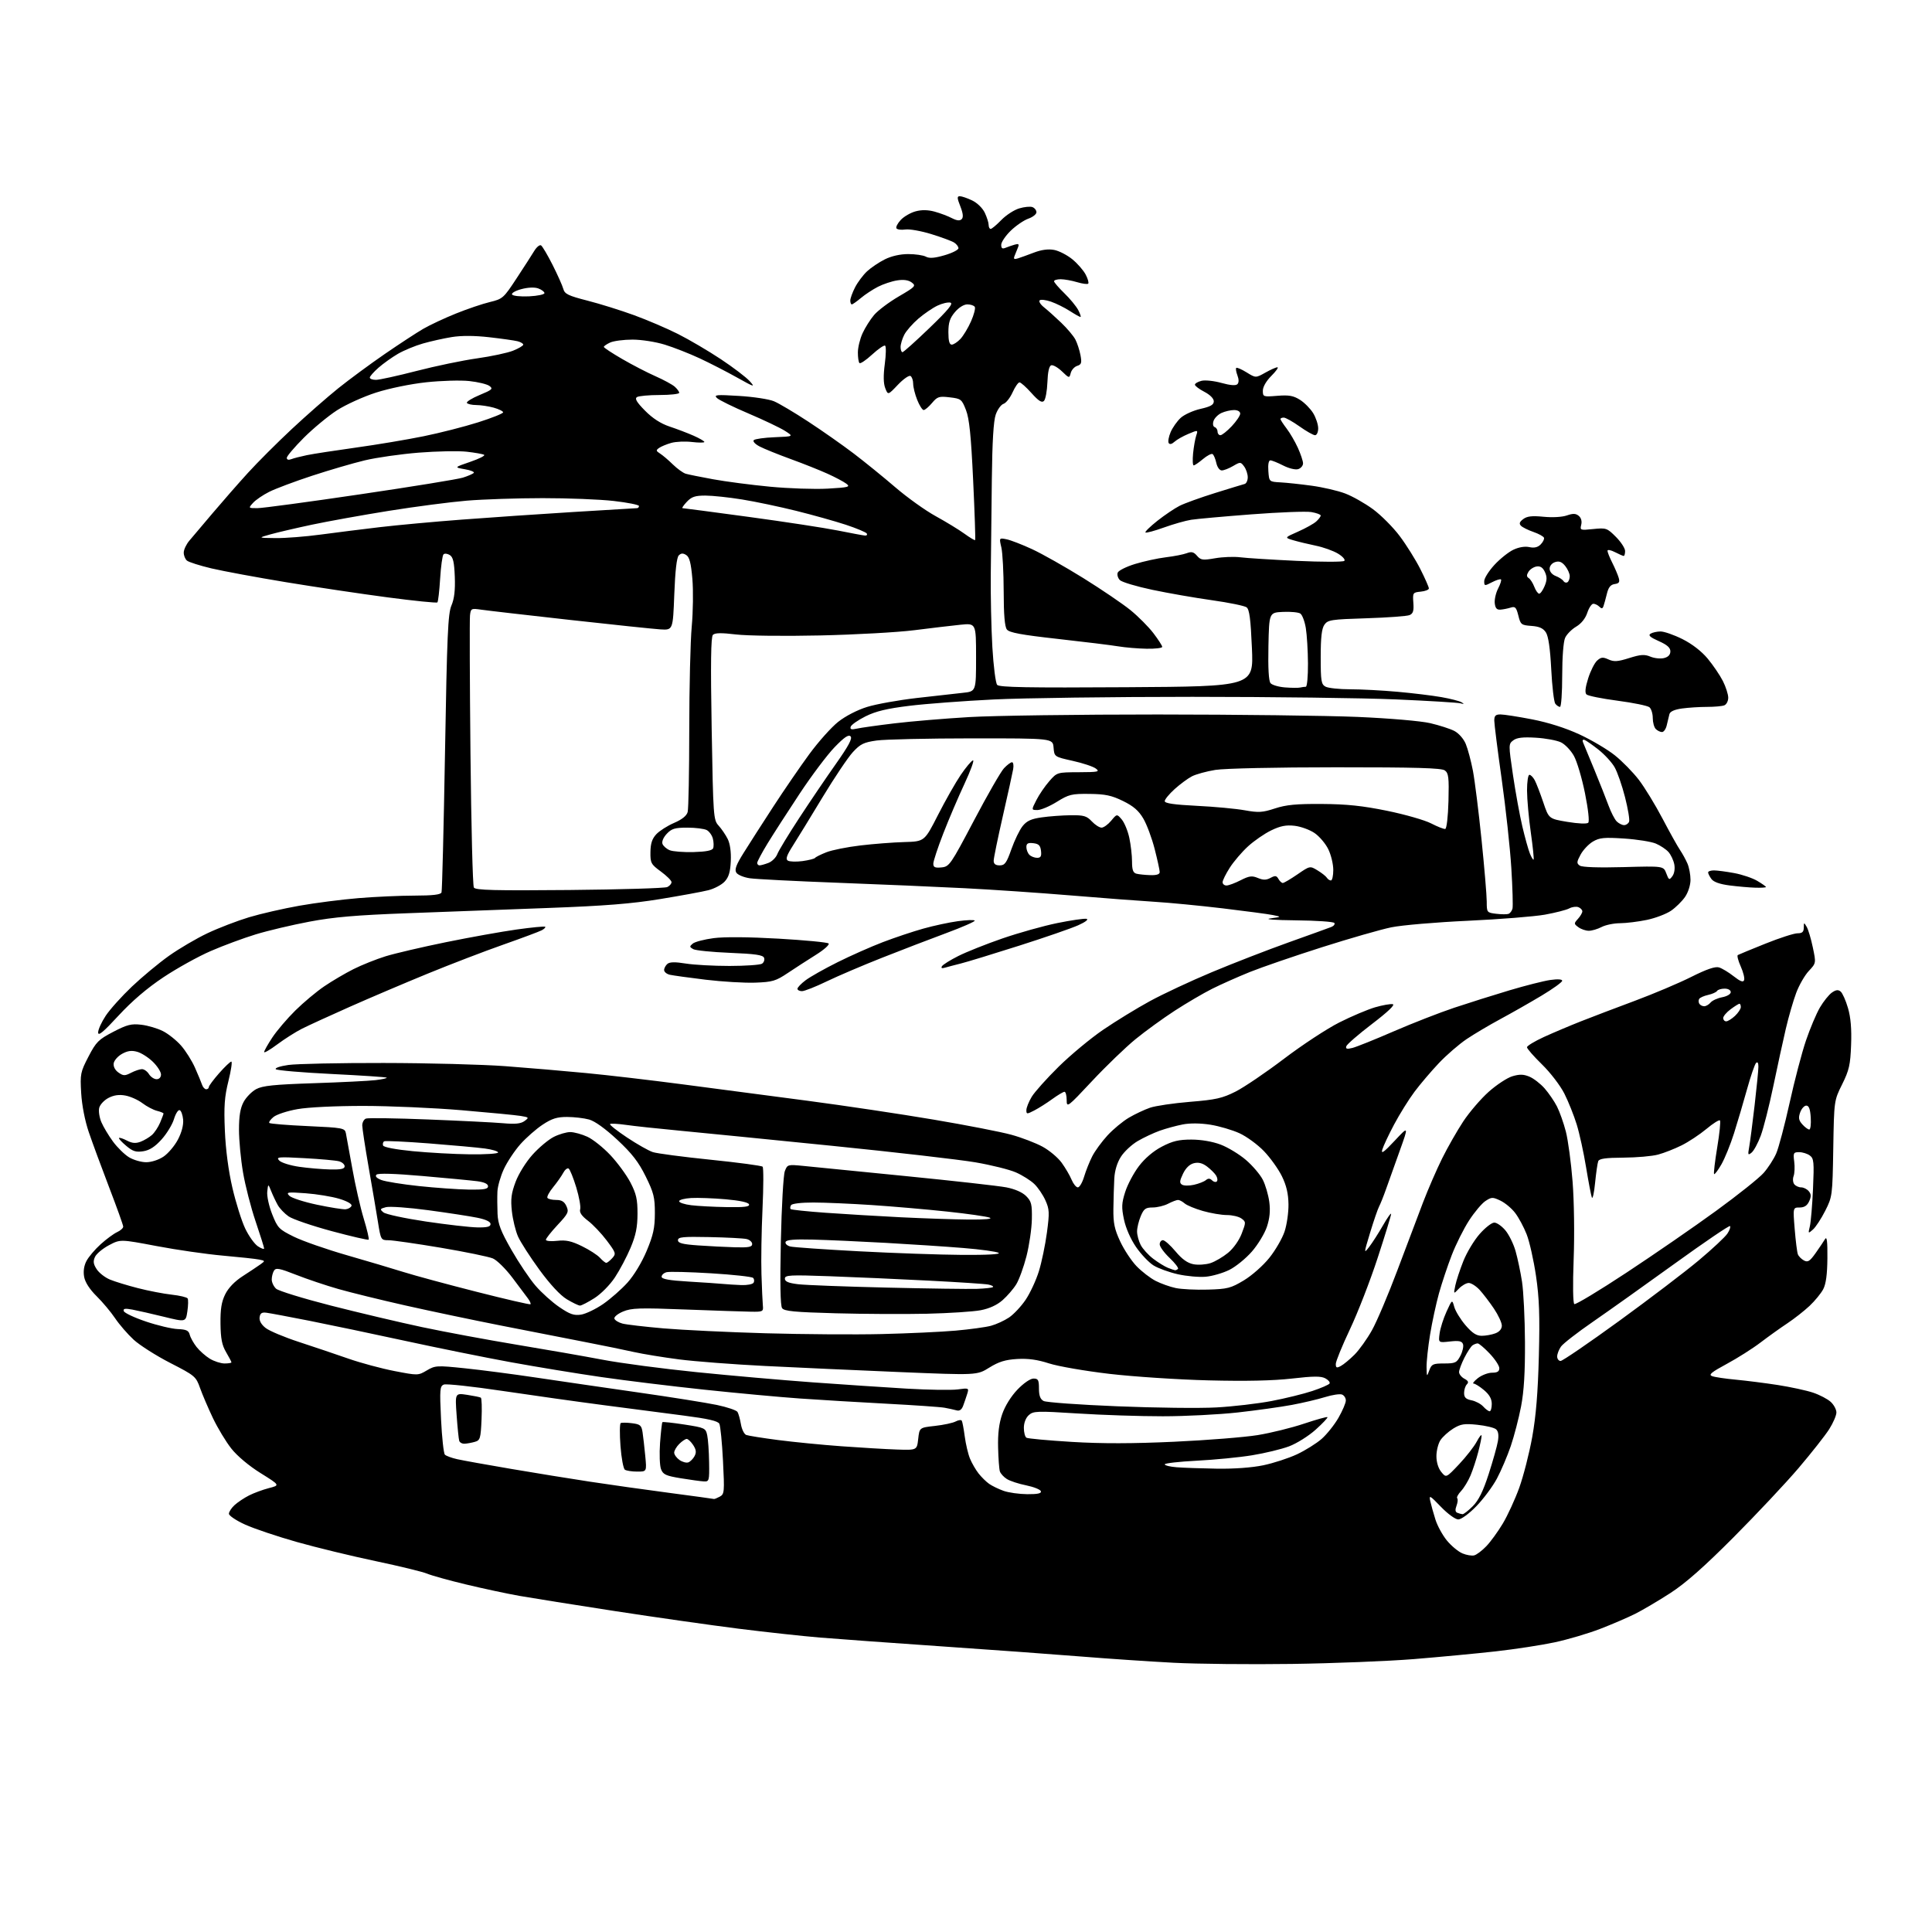 <?xml version="1.0" encoding="UTF-8" standalone="no"?>
<svg 
  version="1.1" 
  xmlns="http://www.w3.org/2000/svg" 
  xmlns:xlink="http://www.w3.org/1999/xlink" 
  xmlns:svg="http://www.w3.org/2000/svg"
  xmlns:rdf="http://www.w3.org/1999/02/22-rdf-syntax-ns#"
  xmlns:cc="http://creativecommons.org/ns#"
  xmlns:dc="http://purl.org/dc/elements/1.1/"
  viewBox="0 0 768 768"
  width="768"
  height="768"
>
<style>svg {background-color: white; }</style>"
<path stroke="none" fill="black" fill-rule="evenodd" d="M513.50,661.44C497.00,661.67 475.85,661.46 466.50,660.97C457.15,660.48 440.73,659.38 430.00,658.51C419.27,657.65 394.30,655.82 374.50,654.47C354.70,653.11 332.88,651.53 326.00,650.96C319.12,650.39 304.50,648.80 293.50,647.42C282.50,646.03 260.45,642.89 244.50,640.44C228.55,637.98 211.45,635.26 206.50,634.39C201.55,633.51 191.99,631.47 185.27,629.85C178.54,628.24 171.56,626.30 169.75,625.54C167.95,624.79 158.74,622.55 149.28,620.56C139.82,618.57 125.75,615.16 118.01,612.97C110.27,610.78 101.02,607.67 97.47,606.06C93.91,604.45 91.00,602.50 91.00,601.74C91.00,600.97 92.01,599.42 93.25,598.29C94.49,597.16 97.08,595.43 99.00,594.46C100.92,593.48 104.49,592.17 106.91,591.54C111.33,590.41 111.33,590.41 103.60,585.59C98.98,582.72 94.30,578.79 91.96,575.83C89.81,573.11 86.52,567.65 84.63,563.69C82.75,559.74 80.45,554.36 79.52,551.75C77.90,547.17 77.48,546.82 67.67,541.79C62.08,538.92 55.54,534.76 53.14,532.56C50.74,530.35 47.42,526.51 45.75,524.02C44.08,521.54 40.78,517.59 38.41,515.26C35.69,512.59 33.86,509.77 33.46,507.63C33.05,505.43 33.36,503.21 34.35,501.30C35.18,499.68 37.72,496.68 39.99,494.63C42.25,492.58 45.21,490.41 46.55,489.79C47.90,489.18 48.99,488.19 48.98,487.59C48.97,486.99 46.45,479.98 43.39,472.00C40.33,464.02 36.68,454.12 35.28,450.00C33.75,445.49 32.55,439.31 32.27,434.50C31.83,426.92 31.98,426.16 35.17,420.02C38.22,414.16 39.16,413.22 45.02,410.17C50.53,407.31 52.20,406.88 56.18,407.35C58.76,407.65 62.62,408.79 64.78,409.89C66.93,410.98 70.18,413.58 71.99,415.65C73.81,417.72 76.30,421.68 77.52,424.45C78.75,427.23 80.02,430.29 80.34,431.25C80.67,432.21 81.40,433.00 81.97,433.00C82.54,433.00 83.00,432.61 83.00,432.14C83.00,431.67 84.84,429.19 87.08,426.64C89.33,424.09 91.52,422.00 91.95,422.00C92.38,422.00 91.86,425.49 90.80,429.75C89.24,436.04 88.97,439.76 89.39,449.50C89.71,457.05 90.82,465.45 92.38,472.16C93.74,478.02 96.02,485.29 97.45,488.31C98.88,491.33 101.17,494.53 102.53,495.43C103.89,496.32 105.00,496.70 104.99,496.27C104.99,495.85 103.46,491.00 101.60,485.50C99.73,480.00 97.49,471.26 96.61,466.07C95.72,460.89 95.00,453.23 95.00,449.06C95.00,443.62 95.52,440.50 96.83,438.06C97.83,436.19 100.09,433.89 101.83,432.95C104.38,431.58 108.96,431.11 124.76,430.59C135.62,430.23 146.67,429.68 149.31,429.37C151.96,429.05 153.94,428.61 153.72,428.39C153.50,428.16 143.68,427.51 131.91,426.93C120.13,426.35 110.11,425.50 109.64,425.03C109.16,424.55 111.38,423.80 114.64,423.34C117.86,422.88 134.90,422.52 152.50,422.55C170.10,422.57 191.93,423.15 201.00,423.83C210.07,424.51 224.47,425.74 233.00,426.56C241.53,427.37 258.85,429.40 271.50,431.06C284.15,432.72 306.43,435.65 321.00,437.57C335.57,439.49 358.12,442.86 371.10,445.06C384.09,447.25 398.04,449.97 402.10,451.10C406.17,452.22 411.71,454.35 414.42,455.82C417.13,457.29 420.56,460.17 422.03,462.21C423.51,464.25 425.29,467.29 425.98,468.96C426.68,470.63 427.79,472.00 428.46,472.00C429.13,472.00 430.25,470.09 430.95,467.75C431.65,465.41 433.10,461.77 434.18,459.65C435.26,457.53 438.00,453.79 440.26,451.33C442.53,448.87 446.36,445.70 448.78,444.28C451.20,442.86 454.97,441.09 457.15,440.34C459.33,439.59 466.49,438.53 473.07,437.99C483.33,437.16 485.89,436.58 491.19,433.91C494.58,432.19 503.24,426.32 510.43,420.86C517.62,415.40 527.49,408.92 532.36,406.46C537.23,404.00 543.65,401.29 546.61,400.42C549.58,399.56 552.75,399.00 553.64,399.18C554.69,399.38 551.75,402.19 545.45,407.00C540.05,411.12 535.43,415.13 535.18,415.89C534.84,416.96 535.40,417.12 537.62,416.57C539.20,416.17 546.61,413.20 554.08,409.95C561.56,406.71 572.36,402.50 578.08,400.59C583.81,398.68 593.67,395.57 600.00,393.68C606.33,391.79 613.64,389.94 616.25,389.56C619.19,389.14 621.00,389.26 621.00,389.87C621.00,390.42 617.29,393.09 612.75,395.81C608.21,398.53 600.90,402.69 596.50,405.06C592.10,407.43 586.02,411.03 583.00,413.06C579.98,415.10 575.00,419.40 571.95,422.63C568.89,425.86 564.54,430.98 562.28,434.00C560.02,437.02 556.37,442.88 554.18,447.00C551.99,451.12 549.88,455.62 549.48,457.00C548.93,458.89 550.12,458.04 554.37,453.50C559.99,447.50 559.99,447.50 556.40,457.50C554.43,463.00 551.99,469.82 550.99,472.65C549.99,475.49 548.73,478.64 548.19,479.65C547.66,480.67 546.06,485.32 544.64,490.00C542.11,498.37 542.11,498.46 544.29,495.64C545.50,494.07 547.96,490.24 549.74,487.14C551.52,484.04 552.98,481.98 552.99,482.57C552.99,483.16 550.59,491.04 547.63,500.07C544.68,509.11 539.73,521.85 536.63,528.40C533.54,534.94 531.00,541.14 531.00,542.18C531.00,543.76 531.33,543.90 533.00,543.00C534.11,542.41 536.55,540.38 538.44,538.50C540.32,536.61 543.45,532.24 545.38,528.78C547.32,525.32 551.86,514.61 555.47,504.99C559.08,495.37 563.68,483.23 565.67,478.00C567.67,472.77 571.09,464.90 573.27,460.50C575.45,456.10 579.23,449.48 581.67,445.78C584.12,442.08 588.67,436.78 591.79,434.00C594.91,431.22 599.14,428.44 601.18,427.83C604.02,426.98 605.62,427.01 607.95,427.98C609.63,428.68 612.35,430.78 614.00,432.65C615.64,434.52 617.86,437.76 618.92,439.84C619.98,441.92 621.57,446.40 622.45,449.81C623.33,453.21 624.54,462.18 625.13,469.75C625.74,477.59 625.92,490.87 625.55,500.66C625.17,510.80 625.28,518.06 625.82,518.39C626.33,518.70 635.69,513.06 646.62,505.85C657.56,498.64 673.56,487.61 682.18,481.33C690.80,475.06 699.30,468.28 701.07,466.26C702.84,464.25 705.09,460.78 706.06,458.55C707.04,456.32 709.44,447.25 711.40,438.40C713.35,429.54 716.28,418.38 717.91,413.60C719.54,408.81 722.03,402.92 723.45,400.49C724.87,398.07 727.01,395.41 728.20,394.57C729.80,393.45 730.71,393.34 731.69,394.16C732.42,394.77 733.73,397.71 734.60,400.71C735.70,404.46 736.08,409.02 735.84,415.35C735.55,423.29 735.06,425.42 732.29,431.02C729.07,437.50 729.07,437.50 728.75,456.56C728.44,475.27 728.38,475.72 725.56,481.30C723.98,484.42 721.79,487.77 720.70,488.74C718.75,490.46 718.73,490.43 719.44,487.50C719.84,485.85 720.41,479.13 720.70,472.57C721.17,461.87 721.04,460.50 719.42,459.32C718.43,458.59 716.52,458.00 715.18,458.00C712.94,458.00 712.78,458.31 713.23,461.75C713.50,463.81 713.39,466.40 712.99,467.50C712.58,468.60 712.70,470.06 713.25,470.75C713.80,471.44 715.03,472.00 716.00,472.00C716.97,472.00 718.33,472.69 719.02,473.53C720.00,474.70 720.03,475.64 719.17,477.53C718.38,479.26 717.24,480.00 715.38,480.00C712.72,480.00 712.72,480.00 713.42,488.57C713.80,493.28 714.37,497.79 714.68,498.60C714.98,499.40 716.07,500.50 717.09,501.05C718.64,501.88 719.42,501.39 721.73,498.13C723.25,495.98 724.95,493.46 725.50,492.53C726.21,491.33 726.48,493.53 726.42,500.17C726.36,506.63 725.85,510.42 724.75,512.50C723.88,514.15 721.44,517.12 719.33,519.11C717.22,521.09 713.25,524.21 710.50,526.04C707.75,527.86 702.95,531.30 699.82,533.68C696.70,536.06 690.67,539.88 686.42,542.17C680.23,545.51 679.07,546.48 680.59,547.04C681.64,547.43 685.88,548.06 690.00,548.44C694.12,548.83 701.64,549.78 706.69,550.56C711.75,551.35 718.05,552.71 720.69,553.59C723.34,554.48 726.51,556.13 727.75,557.28C728.99,558.42 730.00,560.31 730.00,561.48C730.00,562.65 728.71,565.64 727.13,568.13C725.55,570.62 720.07,577.57 714.96,583.58C709.84,589.59 698.19,601.98 689.08,611.13C677.36,622.89 670.01,629.37 664.00,633.26C659.33,636.28 653.06,639.98 650.07,641.49C647.08,642.99 640.78,645.70 636.07,647.51C631.36,649.33 623.23,651.73 618.00,652.85C612.77,653.97 602.20,655.59 594.50,656.45C586.80,657.31 572.17,658.69 562.00,659.52C551.83,660.34 530.00,661.21 513.50,661.44zM586.03,618.28C586.99,618.03 589.15,616.40 590.82,614.66C592.50,612.92 595.45,608.87 597.37,605.66C599.30,602.45 602.24,596.04 603.92,591.42C605.59,586.79 607.91,577.72 609.08,571.25C610.58,562.92 611.35,553.54 611.72,539.00C612.13,522.90 611.89,516.07 610.58,507.17C609.66,500.94 607.99,493.51 606.87,490.67C605.76,487.83 603.71,484.01 602.32,482.19C600.94,480.36 598.30,478.16 596.46,477.28C593.38,475.81 592.92,475.82 590.50,477.41C589.05,478.36 586.12,481.85 583.97,485.17C581.82,488.49 578.72,494.70 577.08,498.96C575.43,503.22 573.16,510.03 572.02,514.10C570.89,518.17 569.29,525.55 568.48,530.50C567.67,535.45 567.04,541.30 567.08,543.50C567.16,547.36 567.19,547.41 568.16,544.75C569.07,542.26 569.63,542.00 574.06,542.00C578.51,542.00 579.09,541.72 580.55,538.91C581.43,537.21 581.88,535.13 581.55,534.28C581.10,533.09 579.92,532.86 576.37,533.26C571.77,533.78 571.77,533.78 572.27,530.05C572.54,527.99 573.78,524.11 575.01,521.41C577.25,516.50 577.25,516.50 578.10,519.54C578.57,521.21 580.57,524.47 582.55,526.79C585.23,529.91 586.89,531.00 589.01,531.00C590.58,531.00 593.02,530.56 594.43,530.02C596.06,529.41 597.00,528.28 597.00,526.95C597.00,525.80 595.58,522.75 593.85,520.18C592.12,517.61 589.56,514.26 588.17,512.75C586.77,511.24 584.83,510.00 583.85,510.00C582.88,510.00 581.11,511.01 579.93,512.25C577.79,514.50 577.79,514.50 578.51,511.00C578.91,509.07 580.35,504.70 581.71,501.29C583.07,497.87 585.98,493.03 588.18,490.54C590.37,488.04 592.99,486.00 594.00,486.00C595.00,486.00 596.98,487.38 598.40,489.07C599.82,490.75 601.65,494.47 602.46,497.32C603.27,500.17 604.43,505.63 605.02,509.46C605.62,513.29 606.15,524.09 606.20,533.46C606.26,545.47 605.81,553.03 604.65,559.07C603.74,563.79 601.90,570.87 600.56,574.82C599.22,578.76 596.74,584.58 595.05,587.75C593.37,590.91 589.68,595.86 586.87,598.75C583.97,601.73 580.86,604.00 579.69,604.00C578.53,604.00 575.53,601.82 572.79,598.98C568.36,594.38 568.00,594.19 568.56,596.73C568.90,598.25 569.82,601.54 570.60,604.03C571.38,606.52 573.44,610.29 575.18,612.40C576.92,614.51 579.68,616.80 581.31,617.49C582.95,618.18 585.07,618.53 586.03,618.28zM581.35,601.92C581.82,601.96 583.66,600.54 585.44,598.75C587.78,596.41 589.54,592.85 591.76,586.00C593.45,580.77 595.11,574.87 595.44,572.89C595.85,570.43 595.60,568.91 594.67,568.14C593.91,567.51 590.57,566.72 587.23,566.37C582.08,565.83 580.65,566.06 577.69,567.88C575.77,569.07 573.49,571.14 572.60,572.48C571.72,573.83 571.00,576.70 571.00,578.85C571.00,581.26 571.75,583.69 572.94,585.14C574.87,587.50 574.87,587.50 580.01,582.06C582.84,579.06 586.00,575.01 587.03,573.06C588.07,571.10 588.93,570.04 588.96,570.70C588.98,571.36 588.38,574.29 587.62,577.20C586.86,580.12 585.49,584.29 584.57,586.49C583.65,588.68 581.95,591.49 580.78,592.73C579.61,593.98 578.93,595.27 579.27,595.60C579.60,595.93 579.47,597.25 578.99,598.54C578.38,600.14 578.48,601.02 579.30,601.35C579.96,601.62 580.88,601.88 581.35,601.92zM283.82,595.87C283.99,595.94 285.02,595.53 286.10,594.95C287.96,593.95 288.03,593.16 287.40,580.70C287.03,573.44 286.38,566.81 285.95,565.97C285.38,564.86 281.49,563.97 271.83,562.72C264.50,561.77 250.18,559.90 240.00,558.57C229.82,557.24 211.76,554.70 199.86,552.93C187.96,551.15 177.43,550.01 176.46,550.38C174.85,550.99 174.75,552.22 175.32,564.20C175.67,571.43 176.36,577.76 176.85,578.25C177.35,578.75 179.55,579.56 181.74,580.05C183.93,580.54 193.55,582.28 203.11,583.90C212.67,585.53 226.80,587.82 234.50,588.99C242.20,590.17 256.38,592.16 266.00,593.43C275.62,594.70 283.64,595.80 283.82,595.87zM408.33,593.96C412.50,593.99 414.05,593.65 413.76,592.78C413.53,592.10 410.91,591.06 407.93,590.45C404.94,589.85 401.48,588.72 400.24,587.93C399.00,587.15 397.75,585.78 397.46,584.89C397.18,584.00 396.86,579.72 396.76,575.39C396.62,569.91 397.12,565.86 398.39,562.15C399.51,558.90 401.89,555.07 404.44,552.40C406.89,549.84 409.57,548.00 410.83,548.00C412.69,548.00 413.00,548.56 413.00,551.96C413.00,554.79 413.53,556.21 414.84,556.91C415.85,557.46 429.01,558.41 444.09,559.02C459.17,559.64 476.90,559.85 483.50,559.48C490.10,559.12 499.97,557.97 505.44,556.93C510.91,555.89 518.22,554.09 521.68,552.94C525.15,551.79 528.22,550.45 528.52,549.97C528.81,549.49 528.06,548.56 526.83,547.91C525.11,546.99 522.13,547.01 513.54,548.00C506.08,548.85 495.29,549.09 480.48,548.72C468.39,548.42 450.62,547.25 441.00,546.13C431.38,545.00 420.57,543.13 417.00,541.97C412.40,540.48 408.70,539.96 404.35,540.22C399.63,540.50 397.04,541.30 393.27,543.64C388.36,546.70 388.36,546.70 357.43,545.41C340.42,544.70 316.38,543.61 304.00,542.99C291.62,542.37 276.32,541.20 270.00,540.39C263.68,539.57 255.57,538.25 252.00,537.45C248.43,536.64 239.67,534.85 232.55,533.47C225.43,532.08 210.36,529.13 199.05,526.91C187.75,524.68 170.62,521.08 161.00,518.91C151.38,516.74 139.45,513.81 134.50,512.40C129.55,510.99 121.98,508.44 117.67,506.74C111.12,504.16 109.69,503.89 108.93,505.08C108.44,505.86 108.02,507.44 108.02,508.60C108.01,509.75 108.79,511.40 109.75,512.28C110.72,513.15 120.51,516.17 131.50,518.98C142.50,521.79 158.85,525.65 167.83,527.56C176.81,529.46 193.68,532.60 205.33,534.53C216.97,536.45 232.35,539.14 239.50,540.50C246.65,541.87 263.52,544.10 277.00,545.46C290.48,546.83 311.18,548.64 323.00,549.50C334.82,550.36 351.64,551.48 360.37,552.00C369.11,552.51 378.27,552.65 380.74,552.31C385.13,551.71 385.21,551.75 384.48,554.10C384.07,555.42 383.34,557.54 382.87,558.82C382.28,560.38 381.43,560.97 380.25,560.64C379.29,560.37 377.15,559.90 375.50,559.60C373.85,559.30 363.50,558.58 352.50,558.00C341.50,557.42 325.98,556.49 318.00,555.93C310.02,555.37 292.93,553.79 280.00,552.42C267.07,551.05 248.62,548.80 239.00,547.40C229.38,546.01 213.18,543.35 203.00,541.49C192.82,539.63 173.93,535.81 161.00,533.00C148.07,530.19 130.97,526.61 123.00,525.03C115.03,523.46 107.38,522.02 106.00,521.84C104.08,521.58 103.43,521.99 103.20,523.63C103.00,525.00 103.86,526.53 105.59,527.89C107.07,529.06 113.06,531.57 118.89,533.47C124.73,535.38 133.51,538.34 138.41,540.05C143.31,541.77 151.56,543.99 156.75,545.00C166.12,546.81 166.20,546.81 169.67,544.76C173.01,542.79 173.68,542.76 184.83,543.92C191.25,544.58 203.93,546.24 213.00,547.59C222.07,548.94 240.30,551.60 253.50,553.49C266.70,555.37 280.86,557.63 284.96,558.49C289.06,559.35 292.75,560.60 293.16,561.26C293.57,561.92 294.18,564.12 294.53,566.15C294.87,568.18 295.82,570.10 296.64,570.42C297.46,570.73 303.17,571.64 309.32,572.44C315.47,573.24 326.80,574.35 334.50,574.91C342.20,575.47 352.10,576.06 356.50,576.21C364.50,576.48 364.50,576.48 365.00,571.99C365.50,567.50 365.50,567.50 371.69,566.82C375.09,566.44 378.78,565.65 379.88,565.06C380.98,564.48 382.08,564.33 382.32,564.75C382.57,565.16 383.10,567.98 383.50,571.00C383.90,574.02 384.83,577.99 385.58,579.81C386.33,581.63 387.88,584.30 389.01,585.74C390.15,587.18 392.03,589.04 393.21,589.86C394.38,590.68 396.95,591.93 398.92,592.63C400.89,593.34 405.12,593.93 408.33,593.96zM279.75,588.88C278.51,588.82 274.40,588.25 270.61,587.63C264.69,586.66 263.58,586.15 262.76,584.00C262.24,582.62 262.07,577.95 262.38,573.60C262.70,569.26 263.12,565.54 263.32,565.34C263.52,565.14 267.47,565.57 272.09,566.28C280.19,567.54 280.52,567.69 281.13,570.54C281.48,572.17 281.82,576.99 281.88,581.25C282.00,588.69 281.91,589.00 279.75,588.88zM253.30,584.98C251.21,584.98 249.01,584.64 248.40,584.23C247.80,583.83 247.01,579.59 246.65,574.81C246.29,570.03 246.34,565.93 246.75,565.70C247.16,565.47 249.18,565.49 251.22,565.75C254.50,566.16 255.01,566.59 255.43,569.36C255.69,571.09 256.17,575.31 256.50,578.75C257.10,585.00 257.10,585.00 253.30,584.98zM483.68,583.82C490.57,583.93 497.68,583.41 502.18,582.47C506.21,581.63 512.22,579.67 515.55,578.12C518.87,576.56 523.30,573.80 525.38,571.98C527.45,570.15 530.47,566.37 532.07,563.58C533.67,560.79 534.99,557.70 534.99,556.72C535.00,555.74 534.31,554.67 533.46,554.35C532.61,554.02 529.57,554.48 526.71,555.37C523.84,556.26 517.90,557.66 513.50,558.48C509.10,559.30 499.43,560.65 492.00,561.48C484.57,562.30 471.19,562.99 462.25,562.99C453.31,563.00 438.10,562.50 428.45,561.88C412.16,560.85 410.77,560.90 408.96,562.54C407.77,563.61 407.00,565.60 407.00,567.60C407.00,569.40 407.46,571.17 408.03,571.52C408.59,571.86 416.73,572.61 426.11,573.18C438.07,573.90 450.24,573.88 466.83,573.11C479.85,572.51 494.76,571.32 499.97,570.47C505.18,569.62 513.46,567.58 518.36,565.93C523.27,564.29 527.46,563.12 527.68,563.34C527.90,563.56 525.79,565.80 522.99,568.32C520.18,570.84 515.44,573.81 512.41,574.95C509.38,576.08 502.77,577.68 497.70,578.50C492.64,579.33 482.76,580.29 475.75,580.65C468.74,581.01 463.00,581.66 463.00,582.10C463.00,582.53 465.14,583.06 467.75,583.26C470.36,583.47 477.53,583.72 483.68,583.82zM273.64,581.31C274.42,581.01 275.53,579.89 276.10,578.82C276.88,577.35 276.74,576.26 275.55,574.43C274.67,573.09 273.51,572.00 272.98,572.00C272.44,572.00 271.10,572.90 270.00,574.00C268.90,575.10 268.00,576.65 268.00,577.44C268.00,578.24 268.95,579.55 270.11,580.37C271.28,581.18 272.87,581.61 273.64,581.31zM184.72,573.90C183.74,573.96 182.76,573.44 182.55,572.75C182.33,572.06 181.87,567.51 181.52,562.63C180.88,553.75 180.88,553.75 185.69,554.47C188.33,554.87 190.79,555.37 191.14,555.59C191.49,555.80 191.62,559.70 191.42,564.24C191.09,571.83 190.87,572.55 188.78,573.15C187.53,573.51 185.70,573.85 184.72,573.90zM592.15,561.00C592.62,561.00 593.00,559.69 593.00,558.09C593.00,556.07 592.06,554.39 589.92,552.59C588.23,551.17 586.37,550.00 585.79,550.00C585.21,550.00 585.97,549.02 587.48,547.83C589.00,546.64 591.54,545.67 593.12,545.67C595.22,545.67 596.00,545.18 596.00,543.88C596.00,542.89 594.27,540.27 592.15,538.04C590.04,535.82 587.90,534.01 587.40,534.02C586.91,534.02 586.00,534.36 585.38,534.77C584.77,535.17 583.31,537.39 582.13,539.71C580.96,542.03 580.00,544.60 580.00,545.42C580.00,546.25 580.95,547.44 582.11,548.06C583.65,548.88 583.92,549.48 583.11,550.29C582.50,550.90 582.00,552.45 582.00,553.72C582.00,555.50 582.70,556.19 584.95,556.64C586.57,556.96 588.67,558.08 589.60,559.11C590.54,560.15 591.69,561.00 592.15,561.00zM89.25,542.00C90.76,542.00 92.00,541.80 92.00,541.56C92.00,541.31 91.04,539.49 89.88,537.51C88.24,534.74 87.73,532.14 87.65,526.21C87.58,520.41 88.04,517.51 89.53,514.50C90.79,511.94 93.30,509.34 96.50,507.28C99.25,505.51 102.40,503.41 103.50,502.62C105.46,501.22 105.45,501.18 103.00,500.69C101.62,500.41 95.14,499.71 88.59,499.13C82.04,498.55 70.19,496.84 62.26,495.33C47.83,492.60 47.83,492.60 43.30,495.00C40.81,496.32 38.31,498.41 37.75,499.66C36.95,501.40 37.11,502.52 38.44,504.54C39.38,505.99 41.74,507.83 43.69,508.64C45.63,509.45 50.66,510.99 54.86,512.06C59.06,513.14 65.10,514.30 68.28,514.65C71.46,515.00 74.30,515.68 74.59,516.15C74.88,516.62 74.83,518.93 74.48,521.29C73.84,525.57 73.84,525.57 65.17,523.44C60.40,522.27 54.77,520.99 52.64,520.59C49.68,520.04 48.89,520.17 49.20,521.18C49.43,521.91 53.40,523.78 58.01,525.33C62.63,526.89 68.32,528.24 70.66,528.33C74.06,528.46 75.01,528.91 75.43,530.59C75.72,531.74 76.94,533.92 78.14,535.45C79.34,536.98 81.71,539.07 83.41,540.11C85.11,541.14 87.74,541.99 89.25,542.00zM620.37,541.00C621.12,541.00 631.59,533.85 643.62,525.11C655.65,516.37 669.91,505.52 675.30,501.00C680.68,496.49 685.81,491.70 686.68,490.36C687.56,489.03 688.02,487.69 687.71,487.38C687.41,487.07 677.56,493.76 665.83,502.23C654.10,510.70 639.44,521.12 633.26,525.39C627.07,529.65 621.34,534.11 620.51,535.29C619.68,536.48 619.00,538.24 619.00,539.22C619.00,540.20 619.62,541.00 620.37,541.00zM350.50,530.31C360.95,530.06 374.15,529.45 379.83,528.95C385.50,528.45 391.85,527.58 393.92,527.02C396.00,526.46 399.23,524.98 401.10,523.73C402.97,522.47 405.96,519.28 407.74,516.63C409.52,513.97 411.88,508.89 412.98,505.32C414.08,501.75 415.52,494.85 416.17,489.97C417.23,482.00 417.16,480.69 415.55,477.12C414.57,474.94 412.58,472.01 411.13,470.63C409.68,469.24 406.41,467.18 403.86,466.06C401.31,464.93 394.04,463.12 387.72,462.04C381.39,460.96 355.80,458.01 330.86,455.49C305.91,452.97 278.52,450.25 270.00,449.44C261.48,448.64 251.91,447.61 248.75,447.15C245.60,446.70 242.78,446.55 242.50,446.83C242.22,447.11 245.26,449.51 249.25,452.17C253.24,454.83 257.85,457.44 259.50,457.98C261.15,458.52 271.49,459.89 282.48,461.01C293.46,462.13 302.77,463.38 303.15,463.78C303.54,464.17 303.52,471.70 303.11,480.50C302.70,489.30 302.51,501.00 302.69,506.50C302.86,512.00 303.12,517.62 303.25,519.00C303.49,521.37 303.25,521.50 298.50,521.42C295.75,521.38 284.05,520.99 272.50,520.55C254.20,519.84 251.01,519.95 247.66,521.36C245.55,522.24 244.01,523.52 244.23,524.18C244.45,524.85 245.89,525.73 247.43,526.14C248.97,526.55 256.36,527.41 263.86,528.06C271.36,528.70 289.65,529.58 304.50,530.00C319.35,530.42 340.05,530.56 350.50,530.31zM230.95,522.59C232.84,522.30 236.80,520.40 239.74,518.38C242.68,516.35 247.05,512.51 249.45,509.84C252.02,506.99 255.16,501.79 257.06,497.24C259.69,490.96 260.31,488.14 260.32,482.28C260.33,475.96 259.87,474.13 256.66,467.62C253.84,461.91 251.22,458.53 245.42,453.12C240.67,448.69 236.48,445.67 234.18,445.03C232.15,444.47 228.21,444.01 225.42,444.01C221.41,444.00 219.36,444.65 215.68,447.09C213.11,448.79 209.14,452.28 206.86,454.84C204.59,457.40 201.63,461.85 200.30,464.71C198.97,467.58 197.81,471.63 197.73,473.71C197.64,475.80 197.67,479.77 197.78,482.54C197.96,486.56 199.07,489.44 203.32,496.87C206.25,501.99 210.56,508.40 212.90,511.11C215.24,513.83 219.48,517.64 222.33,519.58C226.53,522.45 228.15,523.01 230.95,522.59zM368.50,522.23C359.70,522.43 343.37,522.35 332.21,522.05C315.75,521.60 311.73,521.22 310.89,520.00C310.20,519.01 310.04,509.96 310.40,493.39C310.70,479.57 311.41,467.05 311.98,465.56C312.99,462.90 313.15,462.86 319.26,463.46C322.69,463.80 341.02,465.62 360.00,467.51C378.98,469.39 396.97,471.41 400.00,471.99C403.43,472.65 406.40,473.95 407.90,475.45C410.00,477.55 410.29,478.71 410.18,484.67C410.11,488.43 409.14,495.04 408.04,499.36C406.93,503.69 405.10,508.72 403.97,510.54C402.85,512.37 400.39,515.20 398.52,516.85C396.31,518.79 393.27,520.18 389.81,520.84C386.89,521.40 377.30,522.02 368.50,522.23zM210.88,518.46C211.10,518.24 210.65,517.21 209.89,516.18C209.13,515.15 206.33,511.42 203.68,507.90C201.03,504.38 197.54,500.94 195.92,500.25C194.31,499.56 185.01,497.65 175.25,496.00C165.49,494.36 156.13,493.01 154.45,493.01C151.44,493.00 151.38,492.91 150.24,485.75C149.60,481.76 147.94,471.98 146.54,464.00C145.15,456.02 144.01,448.54 144.00,447.36C144.00,446.18 144.66,444.96 145.47,444.65C146.27,444.34 157.41,444.50 170.22,445.01C183.02,445.51 196.43,446.18 200.01,446.50C204.84,446.93 207.03,446.70 208.50,445.63C210.38,444.25 210.31,444.15 206.99,443.60C205.07,443.28 194.50,442.26 183.50,441.33C172.50,440.40 154.95,439.63 144.50,439.62C133.40,439.62 122.49,440.14 118.25,440.90C114.26,441.60 109.99,443.00 108.75,444.00C107.51,445.01 106.76,446.09 107.07,446.40C107.39,446.72 114.26,447.28 122.34,447.64C136.19,448.27 137.07,448.43 137.48,450.41C137.72,451.56 138.87,457.90 140.05,464.50C141.22,471.10 143.26,480.06 144.59,484.42C145.91,488.77 146.80,492.54 146.55,492.78C146.31,493.03 139.70,491.50 131.88,489.40C124.05,487.29 116.33,484.65 114.72,483.53C113.11,482.41 111.17,480.38 110.40,479.00C109.63,477.62 108.46,475.15 107.80,473.50C106.59,470.50 106.59,470.50 106.24,473.67C106.04,475.43 106.91,479.44 108.19,482.67C110.36,488.14 110.89,488.69 116.80,491.60C120.26,493.31 129.71,496.61 137.80,498.94C145.88,501.26 156.10,504.30 160.50,505.68C164.90,507.06 177.94,510.59 189.49,513.52C201.03,516.46 210.65,518.68 210.88,518.46zM230.55,518.99C229.97,518.99 227.63,517.86 225.34,516.49C222.71,514.91 218.71,510.61 214.43,504.76C210.71,499.67 206.88,493.71 205.91,491.51C204.94,489.30 203.84,484.80 203.48,481.50C202.95,476.67 203.24,474.39 204.96,469.80C206.17,466.58 209.10,461.88 211.69,459.00C214.21,456.19 218.00,453.02 220.10,451.95C222.20,450.88 225.18,450.01 226.71,450.02C228.24,450.03 231.30,450.87 233.50,451.88C235.70,452.89 239.82,456.18 242.65,459.19C245.48,462.20 249.07,467.10 250.62,470.08C252.93,474.54 253.43,476.75 253.42,482.50C253.40,487.84 252.75,491.04 250.67,496.00C249.17,499.57 246.36,504.88 244.43,507.80C242.44,510.80 238.90,514.38 236.26,516.05C233.70,517.67 231.13,519.00 230.55,518.99zM388.35,512.34C391.56,512.23 394.43,511.90 394.72,511.62C395.00,511.33 394.17,510.89 392.87,510.63C391.57,510.37 380.82,509.66 369.00,509.06C357.18,508.45 339.51,507.67 329.75,507.32C313.95,506.75 312.00,506.86 312.00,508.27C312.00,509.44 313.39,510.03 317.25,510.50C320.14,510.85 336.00,511.45 352.50,511.84C369.00,512.23 385.13,512.45 388.35,512.34zM480.12,512.64C487.96,512.42 489.27,512.08 494.48,508.95C497.66,507.03 502.15,503.06 504.59,500.00C507.01,496.98 509.73,492.28 510.63,489.57C511.54,486.86 512.24,481.97 512.19,478.70C512.13,474.49 511.37,471.23 509.58,467.58C508.19,464.74 504.99,460.26 502.46,457.62C499.94,454.99 495.54,451.77 492.69,450.47C489.83,449.17 484.65,447.65 481.17,447.09C477.23,446.47 473.07,446.42 470.17,446.98C467.60,447.48 463.49,448.60 461.03,449.47C458.58,450.35 454.63,452.20 452.26,453.59C449.89,454.98 446.89,457.77 445.59,459.81C444.08,462.16 443.12,465.32 442.95,468.50C442.80,471.25 442.64,476.65 442.59,480.50C442.52,486.19 443.02,488.62 445.30,493.50C446.84,496.80 449.77,501.23 451.80,503.33C453.84,505.44 457.23,508.06 459.34,509.15C461.46,510.24 465.06,511.53 467.34,512.01C469.63,512.50 475.38,512.78 480.12,512.64zM294.69,510.84C297.00,510.93 299.18,510.51 299.55,509.91C299.92,509.31 299.84,508.44 299.36,507.98C298.89,507.51 291.40,506.69 282.73,506.16C274.05,505.63 266.06,505.43 264.98,505.72C263.89,506.00 263.00,506.81 263.00,507.52C263.00,508.45 265.98,508.99 273.75,509.45C279.66,509.80 285.85,510.22 287.50,510.39C289.15,510.55 292.39,510.75 294.69,510.84zM479.31,507.52C476.66,507.76 471.67,507.31 468.20,506.53C464.74,505.75 460.41,504.18 458.57,503.04C456.73,501.91 453.60,498.61 451.61,495.73C449.44,492.58 447.52,488.20 446.80,484.78C445.78,479.93 445.85,478.31 447.29,473.80C448.22,470.88 450.67,466.27 452.74,463.55C455.11,460.43 458.49,457.56 461.87,455.80C466.10,453.59 468.57,453.00 473.58,453.00C477.48,453.00 481.96,453.77 485.21,454.99C488.12,456.09 492.65,458.84 495.28,461.10C497.92,463.36 500.93,466.90 501.98,468.96C503.03,471.02 504.19,474.98 504.56,477.75C505.03,481.28 504.74,484.26 503.61,487.67C502.72,490.35 500.03,494.79 497.63,497.53C495.24,500.27 491.22,503.54 488.70,504.79C486.18,506.05 481.96,507.28 479.31,507.52zM467.08,504.94C467.40,504.97 467.94,504.73 468.27,504.40C468.60,504.07 467.10,502.11 464.94,500.05C462.77,497.99 461.00,495.56 461.00,494.65C461.00,493.74 461.58,493.00 462.29,493.00C463.00,493.00 465.25,495.01 467.30,497.46C469.90,500.57 472.06,502.11 474.45,502.56C476.33,502.91 479.37,502.70 481.21,502.10C483.05,501.49 486.19,499.64 488.20,497.99C490.31,496.25 492.58,493.05 493.60,490.36C495.31,485.90 495.31,485.70 493.49,484.37C492.46,483.62 489.86,483.00 487.71,483.00C485.57,483.00 481.26,482.27 478.15,481.38C475.04,480.49 471.79,479.14 470.92,478.38C470.05,477.62 468.87,477.00 468.29,477.00C467.70,477.00 465.94,477.67 464.36,478.49C462.79,479.32 460.01,479.99 458.20,479.99C455.38,480.00 454.69,480.51 453.45,483.47C452.65,485.38 452.00,488.10 452.00,489.52C452.00,490.94 452.65,493.35 453.44,494.89C454.23,496.42 456.46,498.88 458.39,500.35C460.32,501.82 462.94,503.44 464.20,503.95C465.47,504.46 466.76,504.90 467.08,504.94zM241.00,502.00C241.38,502.00 242.45,501.16 243.37,500.14C244.97,498.38 244.85,498.01 241.21,493.15C239.09,490.33 235.72,486.78 233.72,485.26C231.20,483.34 230.26,481.95 230.63,480.70C230.92,479.71 230.22,475.80 229.07,472.00C227.92,468.21 226.55,464.84 226.04,464.52C225.52,464.20 224.56,464.97 223.90,466.22C223.23,467.47 221.43,470.04 219.89,471.92C218.35,473.80 217.32,475.72 217.61,476.17C217.89,476.63 219.45,477.00 221.08,477.00C223.26,477.00 224.34,477.65 225.17,479.48C226.20,481.74 225.87,482.43 221.65,486.94C219.09,489.68 217.00,492.33 217.00,492.83C217.00,493.34 219.02,493.53 221.48,493.25C224.98,492.85 227.13,493.32 231.32,495.37C234.27,496.81 237.50,498.89 238.50,500.00C239.49,501.10 240.62,502.00 241.00,502.00zM382.50,498.84C392.60,498.90 397.92,498.60 396.94,498.02C396.08,497.52 389.78,496.65 382.94,496.10C376.10,495.54 362.18,494.62 352.00,494.05C341.82,493.48 328.82,492.90 323.10,492.76C315.65,492.57 312.58,492.84 312.28,493.71C312.05,494.38 312.90,495.19 314.18,495.51C315.46,495.82 327.75,496.68 341.50,497.41C355.25,498.14 373.70,498.78 382.50,498.84zM292.25,495.82C297.63,495.96 299.00,495.70 299.00,494.52C299.00,493.70 297.99,492.81 296.75,492.53C295.51,492.25 288.88,491.90 282.00,491.76C271.44,491.54 269.50,491.73 269.50,493.00C269.50,494.16 271.31,494.63 277.50,495.07C281.90,495.38 288.54,495.72 292.25,495.82zM189.75,487.91C193.67,487.98 195.00,487.64 195.00,486.57C195.00,485.65 193.13,484.76 189.75,484.07C186.86,483.48 178.10,482.13 170.27,481.08C162.45,480.02 154.86,479.48 153.41,479.87C151.03,480.50 150.93,480.70 152.42,481.94C153.33,482.69 160.92,484.32 169.28,485.57C177.65,486.81 186.86,487.87 189.75,487.91zM385.00,484.79C391.53,484.84 394.72,484.56 393.43,484.04C392.30,483.58 384.65,482.48 376.43,481.61C368.22,480.73 354.75,479.57 346.50,479.02C338.25,478.48 327.81,478.02 323.31,478.02C318.57,478.01 314.84,478.45 314.46,479.07C314.10,479.65 314.02,480.36 314.30,480.63C314.57,480.91 320.81,481.56 328.15,482.09C335.49,482.62 348.93,483.42 358.00,483.88C367.07,484.33 379.23,484.74 385.00,484.79zM137.42,480.70C138.48,480.59 139.52,479.96 139.74,479.31C139.97,478.60 137.98,477.47 134.81,476.52C131.89,475.65 125.90,474.66 121.50,474.34C114.25,473.81 113.64,473.90 115.00,475.32C115.83,476.19 120.78,477.79 126.00,478.89C131.22,479.99 136.36,480.81 137.42,480.70zM288.83,479.84C295.91,479.96 298.07,479.70 297.75,478.75C297.49,477.96 294.08,477.22 288.42,476.73C283.51,476.30 277.36,476.08 274.74,476.23C272.12,476.38 269.97,476.95 269.96,477.50C269.96,478.05 272.10,478.77 274.73,479.09C277.35,479.42 283.70,479.76 288.83,479.84zM634.07,470.23C633.68,474.23 633.10,476.82 632.78,476.00C632.47,475.18 631.44,469.77 630.49,464.00C629.55,458.23 627.87,450.57 626.77,447.00C625.67,443.43 623.46,437.90 621.86,434.73C620.25,431.54 616.29,426.36 612.98,423.14C609.69,419.93 607.00,416.85 607.00,416.30C607.00,415.75 610.04,413.91 613.75,412.21C617.46,410.51 624.10,407.71 628.50,405.97C632.90,404.23 642.58,400.55 650.00,397.79C657.42,395.02 667.47,390.77 672.32,388.33C678.42,385.27 681.81,384.11 683.32,384.56C684.52,384.91 687.14,386.49 689.15,388.07C691.80,390.15 692.95,390.58 693.31,389.63C693.59,388.90 692.99,386.45 691.97,384.18C690.95,381.90 690.43,379.86 690.81,379.64C691.19,379.42 696.12,377.39 701.77,375.12C707.42,372.85 713.16,371.00 714.52,371.00C716.42,371.00 717.01,370.47 717.03,368.75C717.06,366.59 717.10,366.58 718.20,368.46C718.82,369.53 719.92,373.21 720.63,376.63C721.94,382.85 721.94,382.85 719.02,385.98C717.42,387.69 715.16,391.62 714.01,394.71C712.85,397.80 711.00,404.19 709.90,408.91C708.79,413.64 706.55,423.94 704.91,431.81C703.27,439.68 701.02,448.53 699.92,451.47C698.82,454.41 697.20,457.42 696.31,458.16C694.85,459.36 694.75,459.14 695.32,456.00C695.67,454.07 696.64,446.65 697.47,439.50C698.30,432.35 698.99,425.40 698.99,424.05C699.00,422.51 698.65,421.95 698.06,422.55C697.54,423.07 695.92,427.77 694.47,433.00C693.02,438.23 690.69,446.10 689.30,450.50C687.91,454.90 685.66,460.45 684.30,462.83C682.94,465.21 681.62,466.96 681.38,466.71C681.14,466.47 681.70,461.71 682.62,456.12C683.55,450.54 684.04,445.71 683.71,445.38C683.38,445.05 680.95,446.58 678.31,448.79C675.66,450.99 671.24,453.92 668.48,455.29C665.72,456.67 661.52,458.32 659.13,458.96C656.75,459.61 650.54,460.15 645.32,460.18C638.27,460.22 635.71,460.58 635.32,461.60C635.03,462.35 634.47,466.24 634.07,470.23zM186.25,472.88C192.38,472.97 194.00,472.70 194.00,471.56C194.00,470.62 192.52,469.93 189.75,469.56C187.41,469.25 177.65,468.32 168.06,467.49C156.73,466.50 150.28,466.32 149.65,466.95C149.02,467.58 149.69,468.33 151.59,469.07C153.19,469.69 159.90,470.78 166.50,471.48C173.10,472.18 181.99,472.81 186.25,472.88zM474.63,470.97C476.51,470.55 478.64,469.71 479.35,469.12C480.28,468.35 480.98,468.38 481.81,469.21C482.44,469.84 483.30,470.04 483.70,469.64C484.10,469.23 483.96,468.16 483.39,467.25C482.81,466.34 481.18,464.73 479.76,463.67C477.97,462.33 476.37,461.94 474.56,462.40C472.89,462.81 471.33,464.33 470.26,466.59C468.89,469.45 468.82,470.27 469.89,470.93C470.61,471.38 472.75,471.40 474.63,470.97zM131.25,464.88C135.54,464.97 137.00,464.65 137.00,463.62C137.00,462.86 135.99,461.96 134.75,461.63C133.51,461.29 127.33,460.73 121.00,460.39C110.55,459.81 109.64,459.90 111.00,461.33C111.83,462.20 115.42,463.32 119.00,463.83C122.58,464.34 128.09,464.81 131.25,464.88zM58.10,462.00C60.19,462.00 63.10,461.06 65.03,459.75C66.86,458.51 69.42,455.48 70.72,453.01C72.21,450.18 72.98,447.24 72.80,445.08C72.63,443.20 72.01,441.49 71.42,441.30C70.82,441.10 69.81,442.70 69.16,444.85C68.52,446.99 66.31,450.63 64.25,452.92C61.61,455.86 59.45,457.25 56.94,457.64C54.06,458.09 52.78,457.69 50.15,455.47C48.37,453.98 47.09,452.57 47.31,452.36C47.53,452.14 48.95,452.61 50.48,453.41C52.53,454.47 53.95,454.59 55.88,453.86C57.32,453.31 59.35,452.10 60.39,451.18C61.43,450.26 62.89,448.05 63.64,446.28C64.39,444.51 65.00,442.87 65.00,442.64C65.00,442.41 63.81,441.92 62.36,441.56C60.91,441.19 58.33,439.83 56.61,438.53C54.90,437.23 51.87,435.87 49.87,435.50C47.38,435.03 45.27,435.32 43.14,436.43C41.43,437.31 39.76,439.09 39.44,440.38C39.12,441.66 39.51,444.24 40.31,446.11C41.11,447.97 43.18,451.43 44.91,453.78C46.64,456.14 49.51,458.95 51.28,460.03C53.05,461.11 56.12,461.99 58.10,462.00zM186.75,458.86C192.94,458.94 198.00,458.61 198.00,458.13C198.00,457.65 195.64,456.94 192.75,456.55C189.86,456.16 179.85,455.25 170.50,454.52C161.15,453.80 153.14,453.42 152.70,453.69C152.26,453.96 152.07,454.70 152.27,455.34C152.50,456.04 157.21,456.94 164.08,457.61C170.36,458.22 180.56,458.79 186.75,458.86zM719.21,449.00C719.70,449.00 719.97,446.86 719.80,444.25C719.59,440.87 719.08,439.50 718.02,439.50C717.21,439.50 716.12,440.72 715.59,442.22C714.83,444.37 715.02,445.36 716.47,446.97C717.48,448.09 718.71,449.00 719.21,449.00zM411.15,441.42C408.19,442.95 408.00,442.95 408.00,441.28C408.01,440.30 408.96,437.93 410.12,436.00C411.28,434.07 416.12,428.67 420.87,423.99C425.62,419.32 433.58,412.71 438.56,409.32C443.55,405.92 451.87,400.82 457.06,397.99C462.25,395.15 473.37,389.95 481.76,386.44C490.15,382.93 503.88,377.60 512.26,374.61C520.64,371.62 528.28,368.86 529.24,368.48C530.20,368.10 530.74,367.39 530.44,366.90C530.13,366.40 523.27,365.93 515.19,365.85C506.59,365.76 502.37,365.44 505.00,365.08C509.50,364.46 509.50,364.46 506.00,363.75C504.07,363.36 495.07,362.16 486.00,361.08C476.93,360.00 464.77,358.83 459.00,358.48C453.23,358.13 438.30,357.00 425.83,355.96C413.35,354.92 394.23,353.62 383.33,353.07C372.42,352.51 349.77,351.54 333.00,350.91C316.23,350.28 300.52,349.48 298.11,349.13C295.69,348.78 293.26,347.78 292.70,346.89C291.93,345.67 292.61,343.81 295.60,339.04C297.74,335.60 303.02,327.37 307.33,320.75C311.63,314.13 318.11,304.69 321.73,299.76C325.34,294.84 330.51,289.06 333.21,286.93C336.10,284.64 340.84,282.20 344.71,281.01C348.33,279.89 357.19,278.30 364.40,277.47C371.60,276.65 379.86,275.72 382.75,275.41C388.00,274.86 388.00,274.86 388.00,261.28C388.00,247.71 388.00,247.71 381.75,248.35C378.31,248.70 370.10,249.67 363.50,250.51C356.90,251.35 340.02,252.29 326.00,252.60C311.81,252.92 296.95,252.74 292.50,252.20C286.73,251.51 284.19,251.56 283.39,252.37C282.59,253.18 282.45,263.67 282.90,289.69C283.51,324.69 283.60,325.95 285.65,328.19C286.81,329.46 288.44,331.85 289.27,333.50C290.21,335.39 290.67,338.65 290.50,342.31C290.30,346.68 289.68,348.71 288.03,350.47C286.82,351.75 283.91,353.29 281.55,353.88C279.19,354.48 270.56,356.06 262.38,357.40C251.08,359.25 240.41,360.10 218.00,360.93C201.78,361.53 176.57,362.47 162.00,363.02C141.54,363.78 132.64,364.55 122.97,366.38C116.08,367.68 106.48,369.95 101.64,371.43C96.80,372.91 88.77,375.88 83.80,378.04C78.82,380.19 70.35,384.89 64.96,388.48C58.45,392.81 52.47,397.93 47.09,403.75C41.04,410.31 39.02,411.98 39.01,410.42C39.00,409.28 40.36,406.29 42.03,403.77C43.69,401.26 48.37,396.05 52.43,392.19C56.49,388.34 63.12,382.83 67.16,379.96C71.20,377.09 78.10,373.04 82.50,370.96C86.90,368.88 94.33,366.03 99.00,364.62C103.67,363.22 112.67,361.16 119.00,360.04C125.33,358.92 135.90,357.56 142.50,357.02C149.10,356.48 159.13,356.02 164.78,356.02C172.09,356.00 175.19,355.64 175.51,354.75C175.76,354.06 176.38,328.98 176.90,299.00C177.70,252.36 178.07,243.95 179.46,240.68C180.60,238.01 180.99,234.60 180.79,229.29C180.57,223.46 180.11,221.46 178.80,220.64C177.86,220.05 176.74,219.93 176.30,220.37C175.86,220.81 175.26,225.16 174.96,230.04C174.66,234.93 174.17,239.16 173.87,239.46C173.58,239.76 164.67,238.86 154.08,237.46C143.49,236.06 125.31,233.35 113.67,231.43C102.02,229.51 88.71,227.04 84.07,225.95C79.44,224.85 75.05,223.46 74.32,222.85C73.60,222.25 73.02,220.80 73.04,219.63C73.06,218.46 74.07,216.33 75.29,214.90C76.50,213.46 80.70,208.51 84.60,203.90C88.51,199.28 94.81,192.09 98.60,187.93C102.40,183.76 110.21,175.95 115.97,170.57C121.73,165.19 130.05,157.89 134.47,154.34C138.89,150.80 147.22,144.66 152.98,140.70C158.74,136.74 165.61,132.25 168.24,130.72C170.88,129.19 176.73,126.45 181.26,124.63C185.79,122.80 191.86,120.75 194.75,120.06C199.82,118.84 200.20,118.50 205.35,110.65C208.30,106.17 211.46,101.25 212.39,99.72C213.33,98.19 214.53,97.21 215.07,97.54C215.61,97.88 217.68,101.38 219.67,105.32C221.66,109.27 223.58,113.56 223.93,114.86C224.47,116.87 225.91,117.56 233.53,119.51C238.47,120.77 246.79,123.37 252.02,125.28C257.26,127.19 265.14,130.56 269.52,132.77C273.91,134.98 281.55,139.47 286.50,142.75C291.45,146.03 296.62,149.97 298.00,151.50C300.30,154.05 299.90,153.94 293.00,150.08C288.88,147.77 282.19,144.34 278.14,142.45C274.09,140.56 267.85,138.11 264.28,137.01C260.67,135.89 254.97,135.00 251.44,135.00C247.95,135.00 243.95,135.52 242.55,136.16C241.15,136.80 240.02,137.59 240.03,137.91C240.05,138.23 243.34,140.40 247.35,142.72C251.36,145.05 257.30,148.12 260.57,149.56C263.83,151.00 267.29,152.88 268.25,153.74C269.21,154.60 270.00,155.69 270.00,156.15C270.00,156.62 266.51,157.01 262.25,157.02C257.99,157.02 253.92,157.40 253.20,157.85C252.24,158.46 253.08,159.87 256.40,163.24C259.42,166.30 262.64,168.38 266.17,169.56C269.07,170.52 273.36,172.16 275.72,173.20C278.07,174.24 280.00,175.36 280.00,175.69C280.00,176.01 277.79,176.02 275.08,175.70C272.38,175.38 268.67,175.54 266.83,176.06C265.00,176.58 262.82,177.48 262.00,178.06C260.70,178.97 260.75,179.26 262.39,180.30C263.43,180.96 265.73,182.91 267.49,184.64C269.26,186.36 271.56,188.02 272.60,188.32C273.65,188.63 278.55,189.62 283.50,190.52C288.45,191.43 298.62,192.76 306.10,193.47C313.58,194.18 323.88,194.53 329.01,194.24C337.39,193.76 338.13,193.56 336.41,192.26C335.36,191.47 332.02,189.70 329.00,188.33C325.98,186.96 319.39,184.33 314.36,182.50C309.34,180.67 303.77,178.42 302.00,177.50C300.18,176.56 299.15,175.45 299.64,174.96C300.11,174.49 303.88,173.96 308.00,173.80C315.50,173.50 315.50,173.50 312.06,171.29C310.17,170.08 303.64,166.97 297.56,164.38C291.48,161.80 285.82,159.02 285.00,158.22C283.68,156.93 284.75,156.83 293.80,157.39C299.47,157.73 305.70,158.68 307.65,159.50C309.60,160.31 315.75,163.96 321.31,167.61C326.87,171.25 335.00,176.96 339.38,180.29C343.75,183.62 351.20,189.66 355.92,193.72C360.64,197.77 367.84,202.93 371.93,205.17C376.02,207.42 381.16,210.55 383.34,212.13C385.53,213.72 387.46,214.87 387.63,214.70C387.81,214.53 387.45,203.83 386.84,190.94C386.00,173.08 385.32,166.43 383.99,163.00C382.32,158.71 382.02,158.47 377.55,157.95C373.30,157.44 372.62,157.66 370.49,160.20C369.19,161.74 367.70,163.00 367.17,163.00C366.65,163.00 365.49,161.19 364.61,158.98C363.72,156.77 363.00,153.87 363.00,152.54C363.00,151.21 362.52,149.82 361.94,149.46C361.35,149.10 359.10,150.67 356.93,152.95C352.99,157.10 352.99,157.10 351.90,154.30C351.17,152.41 351.11,149.29 351.72,144.69C352.22,140.95 352.27,137.67 351.84,137.40C351.41,137.13 349.08,138.73 346.68,140.94C344.27,143.16 342.01,144.68 341.65,144.32C341.29,143.96 341.01,142.05 341.02,140.08C341.03,138.11 341.86,134.70 342.87,132.50C343.87,130.30 345.93,127.03 347.45,125.23C348.96,123.44 353.38,120.11 357.27,117.84C363.89,113.98 364.21,113.63 362.42,112.29C361.13,111.33 359.23,111.06 356.66,111.46C354.55,111.78 351.12,112.92 349.04,113.98C346.97,115.04 343.90,117.05 342.24,118.45C340.57,119.85 338.94,121.00 338.61,121.00C338.27,121.00 338.00,120.31 338.00,119.46C338.00,118.61 338.86,116.25 339.91,114.21C340.96,112.17 343.10,109.31 344.66,107.86C346.22,106.41 349.39,104.27 351.71,103.11C354.35,101.79 357.83,101.00 361.03,101.00C363.83,101.00 367.00,101.46 368.06,102.03C369.45,102.78 371.50,102.62 375.49,101.46C378.52,100.58 381.00,99.32 381.00,98.67C381.00,98.02 380.21,96.99 379.25,96.40C378.29,95.80 374.21,94.29 370.18,93.05C366.16,91.81 361.53,90.99 359.89,91.23C358.25,91.47 356.66,91.26 356.35,90.76C356.04,90.26 356.82,88.76 358.08,87.41C359.34,86.07 361.99,84.54 363.97,84.01C366.39,83.36 368.86,83.40 371.53,84.13C373.71,84.73 376.79,85.88 378.36,86.70C380.37,87.73 381.55,87.85 382.28,87.12C383.01,86.39 382.85,84.85 381.75,82.03C380.43,78.69 380.40,78.00 381.55,78.00C382.31,78.00 384.51,78.75 386.43,79.67C388.45,80.63 390.58,82.71 391.47,84.57C392.31,86.35 393.00,88.52 393.00,89.40C393.00,90.28 393.36,91.00 393.80,91.00C394.25,91.00 396.15,89.41 398.03,87.47C399.91,85.53 403.11,83.45 405.15,82.84C407.18,82.23 409.56,82.00 410.42,82.33C411.29,82.67 412.00,83.58 412.00,84.37C412.00,85.16 410.54,86.31 408.76,86.93C406.98,87.56 403.83,89.72 401.76,91.73C399.69,93.75 398.00,96.26 398.00,97.31C398.00,98.73 398.44,99.03 399.75,98.49C400.71,98.10 402.36,97.53 403.42,97.23C404.91,96.80 405.19,97.05 404.67,98.34C404.30,99.25 403.70,100.75 403.33,101.66C402.81,102.96 403.09,103.19 404.58,102.73C405.64,102.40 408.53,101.36 411.01,100.41C414.00,99.27 416.71,98.91 419.04,99.35C420.97,99.71 424.24,101.40 426.30,103.09C428.36,104.79 430.74,107.53 431.59,109.18C432.45,110.83 432.89,112.44 432.58,112.75C432.27,113.07 430.27,112.80 428.14,112.16C426.01,111.52 423.08,111.00 421.63,111.00C420.19,111.00 419.00,111.36 419.00,111.80C419.00,112.24 420.84,114.37 423.08,116.55C425.33,118.72 427.81,121.74 428.61,123.25C429.40,124.76 429.81,126.00 429.50,126.00C429.20,126.00 427.28,124.92 425.23,123.60C423.18,122.28 419.82,120.62 417.78,119.91C415.73,119.20 413.70,118.97 413.28,119.39C412.85,119.82 413.62,121.06 415.00,122.15C416.38,123.24 419.45,125.99 421.83,128.27C424.21,130.54 426.76,133.57 427.49,134.99C428.23,136.41 429.13,139.20 429.51,141.19C430.08,144.25 429.88,144.90 428.20,145.44C427.11,145.78 425.96,147.05 425.64,148.25C425.08,150.42 425.04,150.41 422.12,147.61C420.49,146.05 418.58,144.97 417.87,145.21C417.04,145.49 416.51,147.87 416.36,151.95C416.23,155.43 415.61,158.77 414.98,159.39C414.13,160.21 412.85,159.40 410.03,156.25C407.94,153.91 405.80,152.00 405.27,152.00C404.74,152.00 403.50,153.79 402.51,155.98C401.52,158.17 399.91,160.21 398.92,160.53C397.93,160.84 396.54,162.76 395.82,164.80C394.94,167.31 394.44,175.56 394.27,190.50C394.14,202.60 393.95,219.47 393.85,228.00C393.75,236.53 394.04,249.69 394.48,257.25C394.92,264.82 395.78,271.57 396.39,272.25C397.26,273.23 408.58,273.43 447.90,273.18C498.31,272.87 498.31,272.87 497.66,257.68C497.16,246.07 496.66,242.25 495.54,241.42C494.73,240.82 488.54,239.55 481.78,238.60C475.03,237.65 464.35,235.79 458.06,234.46C451.77,233.13 445.97,231.40 445.17,230.60C444.38,229.81 443.99,228.47 444.31,227.63C444.63,226.80 447.73,225.25 451.20,224.19C454.66,223.13 460.17,221.93 463.43,221.53C466.70,221.14 470.45,220.40 471.77,219.90C473.65,219.18 474.53,219.41 475.83,220.93C477.32,222.66 478.10,222.77 483.00,221.92C486.02,221.39 490.52,221.22 493.00,221.53C495.48,221.85 505.60,222.49 515.50,222.95C525.40,223.41 533.90,223.42 534.38,222.96C534.88,222.50 533.77,221.23 531.90,220.09C530.05,218.96 526.05,217.53 523.02,216.91C519.98,216.28 515.94,215.31 514.04,214.74C510.59,213.71 510.59,213.71 516.01,211.32C518.99,210.00 522.23,208.20 523.21,207.31C524.20,206.42 525.00,205.35 525.00,204.93C525.00,204.52 523.31,203.90 521.25,203.55C519.19,203.21 508.50,203.62 497.50,204.46C486.50,205.30 475.70,206.27 473.50,206.62C471.30,206.96 466.42,208.35 462.66,209.70C458.90,211.05 455.60,211.94 455.33,211.66C455.06,211.39 457.21,209.30 460.10,207.01C462.99,204.73 466.97,202.05 468.93,201.06C470.89,200.07 477.23,197.78 483.00,195.98C488.77,194.18 494.06,192.57 494.75,192.39C495.44,192.21 496.00,191.01 496.00,189.72C496.00,188.44 495.36,186.51 494.57,185.44C493.20,183.57 493.04,183.56 490.17,185.25C488.53,186.21 486.51,187.00 485.68,187.00C484.80,187.00 483.88,185.73 483.50,184.01C483.14,182.37 482.47,180.79 482.01,180.50C481.55,180.22 479.83,181.11 478.19,182.49C476.55,183.87 474.90,185.00 474.51,185.00C474.12,185.00 474.02,182.86 474.27,180.25C474.53,177.64 475.09,174.46 475.51,173.18C476.27,170.86 476.27,170.86 472.42,172.47C470.30,173.35 467.81,174.76 466.89,175.60C465.82,176.57 464.97,176.76 464.57,176.11C464.22,175.55 464.57,173.61 465.34,171.79C466.11,169.98 467.91,167.43 469.33,166.12C470.75,164.81 474.29,163.20 477.21,162.54C481.23,161.63 482.50,160.91 482.50,159.52C482.50,158.42 481.00,156.92 478.75,155.75C476.69,154.68 475.00,153.41 475.00,152.92C475.00,152.44 476.17,151.74 477.61,151.38C479.04,151.02 482.62,151.40 485.55,152.22C489.04,153.19 491.24,153.36 491.88,152.72C492.50,152.10 492.51,150.85 491.90,149.23C491.37,147.85 491.16,146.51 491.42,146.25C491.68,145.99 493.53,146.78 495.53,148.02C499.17,150.27 499.17,150.27 502.97,148.14C505.06,146.96 507.23,146.00 507.79,146.00C508.34,146.00 507.27,147.53 505.40,149.40C503.34,151.46 502.00,153.79 502.00,155.31C502.00,157.74 502.16,157.80 507.75,157.34C512.37,156.97 514.14,157.28 516.76,158.93C518.55,160.06 520.91,162.45 522.01,164.24C523.10,166.03 523.99,168.74 524.00,170.25C524.00,171.79 523.45,173.00 522.75,173.00C522.06,173.00 519.28,171.43 516.57,169.50C513.86,167.58 511.05,166.00 510.32,166.00C509.60,166.00 509.00,166.26 509.00,166.57C509.00,166.88 510.10,168.58 511.45,170.35C512.80,172.11 514.81,175.57 515.93,178.03C517.04,180.49 517.97,183.26 517.98,184.18C517.99,185.11 517.13,186.14 516.06,186.48C514.95,186.83 512.39,186.22 510.10,185.05C507.89,183.92 505.59,183.00 504.98,183.00C504.31,183.00 504.00,184.65 504.19,187.25C504.50,191.50 504.50,191.50 509.00,191.75C511.48,191.88 517.07,192.48 521.43,193.08C525.79,193.67 531.74,195.05 534.65,196.14C537.57,197.23 542.57,200.06 545.78,202.42C548.99,204.78 553.78,209.59 556.42,213.11C559.06,216.62 562.75,222.53 564.61,226.22C566.48,229.92 568.00,233.38 568.00,233.91C568.00,234.44 566.54,235.01 564.76,235.19C561.63,235.49 561.54,235.63 561.83,239.62C562.07,242.83 561.73,243.91 560.32,244.51C559.32,244.94 551.62,245.50 543.22,245.77C529.12,246.21 527.83,246.41 526.47,248.34C525.40,249.88 525.00,253.35 525.00,261.19C525.00,270.78 525.21,272.04 526.93,272.96C528.00,273.53 532.39,274.00 536.68,274.00C540.98,274.00 549.45,274.45 555.50,274.99C561.55,275.53 569.42,276.49 573.00,277.12C576.58,277.75 580.17,278.67 581.00,279.18C582.15,279.88 582.03,279.97 580.50,279.57C579.40,279.29 567.92,278.59 555.00,278.03C542.08,277.47 505.63,277.00 474.00,277.00C442.38,277.00 406.83,277.47 395.00,278.05C383.18,278.63 368.10,279.76 361.50,280.57C352.52,281.67 348.13,282.73 344.04,284.77C341.04,286.27 338.39,288.13 338.16,288.89C337.84,289.95 338.43,290.13 340.62,289.64C342.20,289.28 348.90,288.34 355.50,287.55C362.10,286.75 375.50,285.63 385.28,285.05C395.06,284.47 428.81,284.01 460.28,284.02C491.75,284.03 527.51,284.47 539.75,284.99C552.53,285.55 564.77,286.60 568.54,287.47C572.13,288.31 576.45,289.70 578.12,290.56C579.87,291.47 581.79,293.65 582.66,295.72C583.48,297.69 584.76,302.50 585.51,306.40C586.25,310.31 587.79,322.61 588.93,333.75C590.07,344.89 591.00,355.97 591.00,358.39C591.00,362.72 591.06,362.79 594.75,363.24C596.81,363.49 599.02,363.51 599.65,363.28C600.28,363.05 601.00,362.11 601.24,361.18C601.47,360.26 601.27,352.98 600.77,345.00C600.28,337.02 598.55,321.14 596.94,309.70C595.32,298.26 594.00,287.80 594.00,286.45C594.00,284.51 594.52,284.00 596.46,284.00C597.82,284.00 603.49,284.88 609.05,285.96C615.45,287.20 622.37,289.40 627.84,291.93C632.60,294.13 638.92,297.86 641.88,300.22C644.84,302.57 649.15,306.98 651.47,310.00C653.78,313.02 658.01,319.95 660.86,325.38C663.72,330.82 666.85,336.45 667.83,337.88C668.80,339.32 670.14,341.76 670.80,343.30C671.46,344.84 672.00,347.73 672.00,349.74C672.00,351.83 671.08,354.72 669.84,356.53C668.65,358.26 666.14,360.74 664.26,362.03C662.37,363.32 658.06,364.96 654.67,365.67C651.27,366.38 646.48,366.97 644.00,366.99C641.52,367.00 638.21,367.68 636.64,368.51C635.06,369.33 632.78,370.00 631.58,370.00C630.37,370.00 628.51,369.37 627.45,368.59C625.62,367.25 625.61,367.09 627.26,365.26C628.22,364.21 629.00,362.86 629.00,362.28C629.00,361.69 628.29,360.94 627.43,360.61C626.56,360.28 624.93,360.50 623.79,361.11C622.66,361.72 618.31,362.83 614.12,363.59C609.93,364.34 596.16,365.43 583.53,366.02C570.90,366.60 557.17,367.77 553.03,368.63C548.89,369.48 536.50,373.04 525.50,376.54C514.50,380.04 501.60,384.47 496.83,386.39C492.06,388.32 485.31,391.32 481.83,393.07C478.35,394.81 471.68,398.73 467.00,401.76C462.32,404.80 455.29,409.90 451.36,413.11C447.44,416.32 439.68,423.79 434.13,429.72C424.27,440.25 424.03,440.42 424.02,437.25C424.01,435.46 423.62,434.00 423.15,434.00C422.68,434.00 420.50,435.30 418.30,436.89C416.11,438.49 412.89,440.52 411.15,441.42zM62.24,429.00C63.30,429.00 64.00,428.25 64.00,427.12C64.00,426.08 62.55,423.82 60.78,422.09C59.01,420.36 56.20,418.56 54.53,418.10C52.31,417.48 50.70,417.70 48.50,418.93C46.85,419.85 45.36,421.55 45.19,422.70C45.01,423.99 45.75,425.41 47.09,426.35C49.04,427.71 49.63,427.72 52.10,426.45C53.64,425.65 55.59,425.00 56.44,425.00C57.29,425.00 58.55,425.90 59.23,427.00C59.92,428.10 61.27,429.00 62.24,429.00zM110.25,415.14C107.36,417.30 105.00,418.68 105.00,418.20C105.00,417.73 106.46,415.13 108.25,412.43C110.04,409.72 114.16,404.89 117.41,401.68C120.66,398.48 125.83,394.15 128.91,392.07C131.98,389.98 137.20,386.91 140.50,385.25C143.80,383.59 149.56,381.29 153.30,380.13C157.04,378.98 167.84,376.46 177.30,374.53C186.76,372.60 199.40,370.33 205.40,369.49C211.39,368.65 216.49,368.16 216.73,368.40C216.97,368.64 216.35,369.27 215.34,369.80C214.33,370.34 207.43,372.91 200.00,375.53C192.57,378.14 179.07,383.32 170.00,387.04C160.93,390.76 146.97,396.70 139.00,400.24C131.03,403.78 122.47,407.70 120.00,408.95C117.53,410.20 113.14,412.99 110.25,415.14zM686.19,406.00C686.84,406.00 688.41,405.02 689.69,403.83C690.96,402.63 692.00,401.05 692.00,400.33C692.00,399.60 691.76,399.00 691.46,399.00C691.16,399.00 689.59,399.98 687.96,401.19C686.33,402.39 685.00,403.97 685.00,404.69C685.00,405.41 685.53,406.00 686.19,406.00zM677.44,400.00C678.16,400.00 679.31,399.34 679.98,398.53C680.65,397.72 682.73,396.77 684.60,396.42C686.53,396.05 688.00,395.18 688.00,394.39C688.00,393.58 686.98,393.00 685.56,393.00C684.22,393.00 682.86,393.42 682.55,393.92C682.23,394.43 680.64,395.14 679.00,395.50C677.36,395.86 675.77,396.57 675.45,397.08C675.14,397.58 675.16,398.45 675.50,399.00C675.84,399.55 676.71,400.00 677.44,400.00zM318.80,394.00C317.81,394.00 317.00,393.57 317.00,393.05C317.00,392.53 318.46,391.00 320.25,389.66C322.04,388.31 327.75,385.09 332.94,382.50C338.13,379.91 346.25,376.31 350.99,374.50C355.74,372.69 362.96,370.27 367.06,369.13C371.15,367.98 377.33,366.65 380.79,366.18C384.25,365.71 387.26,365.60 387.47,365.95C387.68,366.30 382.60,368.53 376.18,370.91C369.76,373.29 358.24,377.71 350.59,380.74C342.94,383.76 333.06,387.98 328.64,390.11C324.22,392.25 319.79,394.00 318.80,394.00zM300.18,390.62C295.96,390.77 287.10,390.24 280.50,389.45C273.90,388.65 267.49,387.76 266.25,387.48C265.01,387.19 264.00,386.35 264.00,385.60C264.00,384.86 264.60,383.75 265.32,383.15C266.25,382.37 268.41,382.34 272.57,383.02C275.83,383.55 283.68,383.98 290.00,383.98C296.32,383.97 302.13,383.57 302.90,383.09C303.66,382.60 304.04,381.55 303.73,380.75C303.30,379.62 300.28,379.18 290.22,378.77C283.09,378.48 276.50,377.82 275.57,377.30C274.06,376.45 274.04,376.21 275.40,375.08C276.24,374.39 279.98,373.41 283.71,372.92C287.94,372.37 297.68,372.45 309.50,373.13C319.95,373.73 328.90,374.59 329.38,375.04C329.86,375.49 327.61,377.51 324.38,379.53C321.15,381.55 316.11,384.81 313.18,386.77C308.39,389.98 307.09,390.37 300.18,390.62zM375.62,384.67C374.39,385.03 373.99,384.83 374.45,384.08C374.83,383.46 377.76,381.63 380.96,380.02C384.16,378.41 392.06,375.26 398.52,373.03C404.99,370.81 414.77,368.06 420.27,366.94C425.77,365.82 431.00,365.06 431.89,365.25C432.85,365.46 431.53,366.49 428.64,367.79C425.97,369.00 415.39,372.66 405.14,375.92C394.89,379.18 384.48,382.37 382.00,382.99C379.52,383.61 376.66,384.37 375.62,384.67zM226.35,353.79C246.78,353.60 264.29,353.07 265.25,352.62C266.21,352.16 266.97,351.27 266.94,350.64C266.91,350.01 264.99,348.12 262.69,346.43C258.78,343.57 258.50,343.06 258.56,338.70C258.61,335.27 259.23,333.38 260.91,331.60C262.17,330.26 265.35,328.24 267.98,327.11C271.13,325.75 272.96,324.28 273.36,322.78C273.70,321.52 273.98,306.77 273.99,290.00C274.00,273.23 274.44,254.78 274.98,249.00C275.51,243.22 275.62,234.72 275.23,230.11C274.68,223.79 274.07,221.44 272.78,220.63C271.51,219.83 270.73,219.87 269.82,220.78C269.01,221.59 268.39,226.94 268.04,236.26C267.50,250.50 267.50,250.50 262.50,250.19C259.75,250.01 243.55,248.32 226.50,246.42C209.45,244.52 193.62,242.70 191.33,242.36C187.31,241.78 187.14,241.86 186.83,244.63C186.65,246.21 186.73,270.90 187.02,299.50C187.31,328.10 187.91,352.09 188.37,352.82C189.04,353.87 196.45,354.06 226.35,353.79zM697.75,352.87C695.41,352.80 690.83,352.40 687.57,351.98C683.66,351.48 681.19,350.61 680.32,349.42C679.59,348.43 679.00,347.25 679.00,346.81C679.00,346.36 680.04,346.00 681.32,346.00C682.59,346.00 686.21,346.48 689.36,347.06C692.51,347.64 696.64,349.03 698.54,350.16C700.44,351.28 702.00,352.38 702.00,352.60C702.00,352.82 700.09,352.94 697.75,352.87zM487.54,352.00C488.39,352.00 490.91,351.07 493.15,349.92C496.57,348.18 497.67,348.03 500.02,349.01C502.16,349.89 503.35,349.89 505.06,348.97C506.91,347.98 507.45,348.05 508.20,349.39C508.69,350.27 509.48,351.00 509.94,351.00C510.40,351.00 513.01,349.46 515.75,347.58C520.73,344.16 520.73,344.16 523.75,346.00C525.42,347.01 527.08,348.32 527.45,348.92C527.82,349.51 528.54,350.00 529.06,350.00C529.58,350.00 530.00,348.12 530.00,345.82C530.00,343.51 529.11,339.80 528.01,337.57C526.92,335.33 524.45,332.43 522.53,331.13C520.60,329.82 517.02,328.53 514.58,328.26C511.23,327.88 508.95,328.33 505.32,330.09C502.67,331.37 498.51,334.24 496.09,336.46C493.66,338.68 490.40,342.50 488.84,344.95C487.28,347.39 486.00,349.98 486.00,350.70C486.00,351.41 486.69,352.00 487.54,352.00zM664.80,348.29C665.58,347.23 665.89,345.30 665.55,343.57C665.23,341.95 664.19,339.75 663.24,338.68C662.28,337.60 660.02,336.10 658.21,335.33C656.40,334.57 650.73,333.67 645.61,333.33C637.66,332.81 635.83,332.99 633.20,334.54C631.51,335.54 629.31,337.87 628.31,339.72C626.72,342.67 626.69,343.20 628.00,344.10C628.94,344.74 635.45,344.96 645.38,344.69C661.27,344.25 661.27,344.25 662.37,347.17C663.39,349.87 663.56,349.95 664.80,348.29zM457.25,347.88C459.78,347.96 461.00,347.56 461.00,346.66C461.00,345.92 460.10,341.80 459.00,337.50C457.90,333.19 455.87,327.75 454.50,325.41C452.65,322.25 450.56,320.44 446.41,318.41C441.86,316.18 439.36,315.66 433.07,315.59C426.00,315.51 424.88,315.78 420.10,318.75C417.22,320.54 413.76,322.00 412.41,322.00C409.96,322.00 409.96,322.00 411.99,318.03C413.10,315.84 415.41,312.47 417.11,310.53C420.20,307.01 420.23,307.00 428.85,306.97C436.57,306.94 437.30,306.78 435.61,305.51C434.57,304.72 430.43,303.34 426.41,302.45C419.11,300.82 419.11,300.82 418.81,297.16C418.50,293.50 418.50,293.50 386.50,293.51C368.90,293.52 351.80,293.90 348.50,294.36C343.35,295.09 342.01,295.74 339.00,299.01C337.08,301.10 331.68,309.14 327.00,316.88C322.32,324.63 317.02,333.29 315.20,336.14C312.71,340.05 312.22,341.52 313.18,342.11C313.88,342.54 316.49,342.63 318.98,342.30C321.46,341.96 323.73,341.39 324.00,341.03C324.27,340.66 326.31,339.65 328.52,338.78C330.72,337.91 336.80,336.70 342.02,336.08C347.23,335.46 355.10,334.85 359.50,334.73C367.50,334.50 367.50,334.50 372.85,324.00C375.79,318.23 379.85,311.06 381.89,308.07C383.92,305.08 386.11,302.46 386.76,302.25C387.40,302.03 385.90,306.20 383.43,311.50C380.95,316.80 377.14,325.72 374.97,331.32C372.79,336.92 371.01,342.32 371.01,343.31C371.00,344.76 371.66,345.06 374.25,344.81C377.37,344.51 377.87,343.79 387.17,326.15C392.48,316.06 397.85,306.72 399.09,305.40C400.33,304.08 401.77,303.00 402.29,303.00C402.80,303.00 403.01,304.24 402.75,305.75C402.49,307.26 400.64,315.66 398.64,324.42C396.64,333.17 395.00,341.16 395.00,342.17C395.00,343.43 395.74,344.00 397.39,344.00C399.43,344.00 400.12,343.05 402.05,337.56C403.30,334.02 405.30,329.90 406.49,328.40C408.16,326.31 409.92,325.51 414.08,324.92C417.06,324.49 422.23,324.11 425.58,324.07C430.82,324.01 431.97,324.34 434.00,326.50C435.29,327.88 437.04,329.00 437.89,329.00C438.73,329.00 440.45,327.76 441.71,326.25C443.99,323.50 443.99,323.50 445.92,325.76C446.97,327.01 448.33,330.29 448.92,333.06C449.51,335.83 450.00,340.07 450.00,342.48C450.00,345.80 450.42,346.96 451.75,347.31C452.71,347.56 455.19,347.82 457.25,347.88zM301.93,344.00C302.45,344.00 304.03,343.56 305.45,343.02C306.87,342.48 308.46,340.91 308.99,339.53C309.51,338.16 313.40,331.74 317.64,325.27C321.87,318.79 328.46,309.07 332.28,303.66C337.36,296.45 338.92,293.52 338.11,292.71C337.30,291.90 335.59,293.06 331.74,297.05C328.84,300.05 322.60,308.35 317.87,315.50C313.14,322.65 307.41,331.55 305.13,335.27C302.86,338.99 301.00,342.48 301.00,343.02C301.00,343.56 301.42,344.00 301.93,344.00zM609.63,341.70C609.83,341.50 609.33,336.65 608.52,330.92C607.70,325.19 607.03,317.69 607.02,314.25C607.01,310.81 607.43,308.00 607.96,308.00C608.50,308.00 609.45,308.97 610.08,310.15C610.72,311.34 612.23,315.27 613.46,318.89C615.67,325.47 615.67,325.47 623.07,326.71C627.39,327.43 630.83,327.57 631.35,327.05C631.87,326.53 631.33,321.67 630.06,315.34C628.86,309.38 626.89,302.71 625.67,300.51C624.46,298.31 622.13,295.87 620.50,295.09C618.87,294.31 614.38,293.48 610.52,293.25C605.38,292.94 602.98,293.22 601.56,294.29C599.64,295.74 599.64,295.94 601.43,308.10C602.44,314.89 604.10,324.06 605.14,328.47C606.18,332.89 607.53,337.75 608.15,339.28C608.77,340.81 609.43,341.90 609.63,341.70zM412.27,341.00C413.71,341.00 414.06,340.38 413.82,338.25C413.57,336.09 412.91,335.43 410.75,335.18C408.62,334.94 408.00,335.29 408.00,336.73C408.00,337.76 408.54,339.14 409.20,339.80C409.86,340.46 411.24,341.00 412.27,341.00zM275.74,338.71C280.70,338.57 283.14,338.09 283.49,337.17C283.77,336.44 283.72,334.74 283.38,333.39C283.05,332.05 281.95,330.51 280.95,329.97C279.95,329.44 276.48,329.00 273.24,329.00C268.28,329.00 266.98,329.39 265.05,331.45C263.70,332.88 263.00,334.55 263.35,335.47C263.68,336.34 264.98,337.47 266.23,337.98C267.48,338.49 271.76,338.82 275.74,338.71zM574.50,329.52C575.07,329.41 575.62,324.68 575.79,318.43C576.03,309.04 575.83,307.35 574.35,306.26C573.02,305.29 562.97,305.00 531.06,305.01C507.21,305.01 486.78,305.46 483.12,306.05C479.61,306.62 475.42,307.77 473.81,308.60C472.20,309.43 469.11,311.72 466.94,313.67C464.77,315.63 463.00,317.79 463.00,318.46C463.00,319.34 466.68,319.87 475.75,320.33C482.76,320.67 491.34,321.47 494.81,322.10C500.29,323.09 501.87,322.99 506.81,321.37C511.26,319.91 515.33,319.52 525.50,319.59C535.36,319.65 541.63,320.31 551.42,322.31C558.53,323.77 566.40,326.02 568.92,327.33C571.44,328.63 573.95,329.62 574.50,329.52zM645.60,328.00C646.41,328.00 647.30,327.39 647.59,326.63C647.88,325.88 647.15,321.50 645.97,316.88C644.80,312.27 642.94,306.93 641.84,305.00C640.75,303.07 637.86,299.93 635.42,298.00C632.98,296.07 630.47,294.33 629.84,294.11C629.17,293.89 628.94,294.31 629.28,295.11C629.62,295.88 631.64,300.77 633.79,306.00C635.94,311.23 638.48,317.65 639.44,320.27C640.40,322.89 641.85,325.70 642.66,326.52C643.48,327.33 644.80,328.00 645.60,328.00zM660.68,291.00C659.98,291.00 658.86,290.46 658.20,289.80C657.54,289.14 657.00,287.17 657.00,285.42C657.00,283.67 656.40,281.75 655.67,281.14C654.93,280.53 649.23,279.36 642.99,278.54C636.76,277.72 631.20,276.60 630.64,276.04C629.96,275.36 630.18,273.29 631.32,269.67C632.25,266.72 633.85,263.54 634.87,262.61C636.44,261.20 637.17,261.12 639.40,262.14C641.58,263.13 643.05,263.03 647.62,261.59C652.19,260.15 653.71,260.05 656.08,261.03C657.66,261.69 660.09,261.94 661.48,261.59C663.14,261.18 664.00,260.27 664.00,258.92C664.00,257.46 662.69,256.31 659.36,254.84C655.95,253.32 655.09,252.56 656.11,251.91C656.88,251.43 658.67,251.02 660.09,251.02C661.51,251.01 665.43,252.37 668.79,254.05C672.62,255.97 676.37,258.87 678.82,261.80C680.97,264.39 683.69,268.39 684.87,270.71C686.04,273.03 687.00,276.02 687.00,277.35C687.00,278.69 686.29,280.06 685.42,280.39C684.55,280.73 681.46,281.00 678.56,281.00C675.65,281.00 671.20,281.28 668.66,281.63C665.63,282.05 663.90,282.82 663.62,283.88C663.38,284.77 662.91,286.74 662.57,288.25C662.24,289.76 661.39,291.00 660.68,291.00zM620.12,281.00C619.64,281.00 618.80,280.44 618.26,279.75C617.72,279.06 616.99,272.91 616.64,266.07C616.21,257.70 615.51,252.91 614.51,251.38C613.43,249.73 611.88,249.03 608.77,248.81C604.74,248.52 604.45,248.29 603.56,244.68C602.76,241.45 602.30,240.97 600.56,241.52C599.43,241.88 597.60,242.25 596.50,242.34C595.02,242.46 594.42,241.80 594.19,239.82C594.02,238.34 594.62,235.71 595.51,233.97C596.41,232.24 596.93,230.60 596.67,230.33C596.40,230.07 594.79,230.57 593.09,231.45C590.12,232.99 590.00,232.97 590.00,231.00C590.00,229.88 591.82,226.98 594.04,224.57C596.26,222.16 599.66,219.44 601.59,218.53C603.76,217.50 606.17,217.10 607.92,217.48C609.88,217.91 611.27,217.59 612.42,216.44C613.34,215.52 613.94,214.32 613.76,213.78C613.58,213.24 611.70,212.20 609.59,211.47C607.48,210.74 605.24,209.64 604.62,209.01C603.79,208.16 604.01,207.48 605.50,206.35C607.01,205.20 608.98,204.97 613.57,205.42C617.10,205.77 620.99,205.55 622.84,204.90C625.31,204.05 626.40,204.08 627.59,205.07C628.54,205.86 628.91,207.21 628.56,208.60C628.02,210.78 628.19,210.84 633.34,210.30C638.47,209.78 638.84,209.90 642.34,213.41C644.35,215.42 646.00,217.95 646.00,219.03C646.00,220.12 645.75,221.00 645.45,221.00C645.15,221.00 643.57,220.31 641.95,219.47C640.33,218.64 639.00,218.40 639.00,218.94C639.00,219.49 639.86,221.64 640.91,223.72C641.96,225.80 643.10,228.48 643.45,229.67C643.96,231.40 643.63,231.92 641.85,232.17C640.24,232.41 639.38,233.47 638.77,236.00C638.30,237.93 637.69,240.14 637.42,240.92C637.05,242.00 636.66,242.06 635.77,241.17C635.13,240.53 634.05,240.00 633.38,240.00C632.71,240.00 631.62,241.62 630.97,243.60C630.22,245.85 628.57,247.91 626.55,249.10C624.77,250.15 622.79,252.15 622.16,253.55C621.48,255.04 621.00,261.24 621.00,268.55C621.00,275.40 620.61,281.00 620.12,281.00zM516.83,273.31C517.56,273.14 518.58,273.00 519.08,273.00C519.59,273.00 519.97,268.84 519.94,263.75C519.91,258.66 519.52,252.32 519.08,249.65C518.64,246.98 517.66,244.39 516.89,243.89C516.13,243.39 513.02,243.10 510.00,243.24C504.50,243.50 504.50,243.50 504.22,256.86C504.04,265.58 504.33,270.69 505.05,271.56C505.66,272.30 508.26,273.06 510.83,273.26C513.40,273.46 516.10,273.48 516.83,273.31zM455.75,257.88C452.31,257.82 447.25,257.39 444.50,256.93C441.75,256.47 430.95,255.14 420.50,253.98C405.94,252.36 401.21,251.48 400.25,250.24C399.39,249.13 398.99,244.34 398.98,235.06C398.96,227.60 398.55,219.76 398.06,217.64C397.16,213.78 397.16,213.78 400.10,214.37C401.72,214.69 406.29,216.46 410.27,218.30C414.25,220.14 423.42,225.32 430.66,229.82C437.89,234.32 446.33,240.05 449.40,242.55C452.47,245.05 456.56,249.16 458.49,251.69C460.42,254.22 462.00,256.67 462.00,257.14C462.00,257.61 459.19,257.95 455.75,257.88zM611.85,236.00C612.35,236.00 613.32,234.63 614.02,232.95C614.99,230.62 615.01,229.32 614.13,227.39C613.33,225.63 612.33,224.96 610.84,225.18C609.67,225.36 608.21,226.30 607.60,227.28C606.79,228.60 606.81,229.25 607.69,229.80C608.34,230.21 609.34,231.77 609.91,233.27C610.48,234.77 611.36,236.00 611.85,236.00zM623.07,231.46C623.58,231.14 624.00,230.06 624.00,229.05C624.00,228.05 623.18,226.21 622.19,224.98C620.86,223.34 619.79,222.93 618.19,223.44C616.92,223.84 616.00,224.96 616.00,226.09C616.00,227.24 617.00,228.43 618.40,228.96C619.72,229.47 621.11,230.36 621.47,230.95C621.84,231.55 622.56,231.77 623.07,231.46zM109.50,213.90C113.35,213.95 121.45,213.32 127.50,212.50C133.55,211.69 144.12,210.36 151.00,209.55C157.88,208.74 172.50,207.39 183.50,206.56C194.50,205.72 214.53,204.35 228.00,203.52C241.47,202.69 252.84,202.01 253.25,202.00C253.66,202.00 254.00,201.61 254.00,201.14C254.00,200.67 249.48,199.77 243.96,199.14C238.44,198.51 225.73,198.01 215.71,198.02C205.70,198.02 192.12,198.48 185.55,199.02C178.98,199.57 165.03,201.39 154.55,203.07C144.07,204.75 130.32,207.23 124.00,208.57C117.67,209.92 110.25,211.65 107.50,212.42C102.50,213.82 102.50,213.82 109.50,213.90zM343.81,212.89C344.53,212.95 344.86,212.59 344.55,212.08C344.24,211.57 340.50,210.01 336.24,208.60C331.98,207.20 323.10,204.71 316.50,203.07C309.90,201.43 300.23,199.39 295.00,198.55C289.77,197.70 283.22,197.01 280.42,197.00C276.30,197.00 274.91,197.47 273.00,199.50C271.71,200.88 270.95,202.00 271.31,202.00C271.68,202.00 283.57,203.57 297.74,205.49C311.91,207.41 327.77,209.84 333.00,210.88C338.23,211.93 343.09,212.83 343.81,212.89zM102.33,202.00C104.33,202.00 122.73,199.52 143.23,196.49C163.73,193.47 182.07,190.49 184.00,189.87C185.93,189.26 187.87,188.42 188.31,188.02C188.76,187.61 187.18,186.94 184.81,186.53C180.50,185.79 180.50,185.79 186.95,183.58C190.50,182.36 192.97,181.11 192.45,180.80C191.93,180.48 188.80,179.93 185.50,179.56C182.20,179.20 173.65,179.36 166.50,179.93C159.35,180.50 149.68,181.88 145.00,183.00C140.32,184.12 130.88,186.88 124.00,189.14C117.12,191.40 109.47,194.27 107.00,195.52C104.53,196.76 101.64,198.73 100.60,199.89C98.69,202.00 98.69,202.00 102.33,202.00zM115.75,182.54C116.71,182.16 119.53,181.44 122.00,180.93C124.47,180.42 133.25,179.07 141.50,177.92C149.75,176.78 161.82,174.75 168.32,173.43C174.83,172.11 184.61,169.61 190.07,167.88C195.53,166.15 200.00,164.36 200.00,163.91C200.00,163.46 198.31,162.63 196.25,162.05C194.19,161.48 191.06,161.01 189.31,161.01C187.55,161.00 185.89,160.62 185.60,160.17C185.32,159.71 187.61,158.29 190.69,157.01C195.67,154.95 196.10,154.55 194.55,153.41C193.59,152.71 189.98,151.84 186.53,151.47C183.08,151.10 175.40,151.32 169.45,151.96C163.27,152.62 154.71,154.38 149.48,156.06C144.45,157.67 137.45,160.85 133.93,163.12C130.42,165.40 124.49,170.30 120.77,174.02C117.05,177.75 114.00,181.34 114.00,182.00C114.00,182.75 114.67,182.95 115.75,182.54zM485.13,173.00C485.75,173.00 487.78,171.39 489.63,169.43C491.48,167.46 493.00,165.21 493.00,164.43C493.00,163.58 492.01,163.00 490.55,163.00C489.20,163.00 486.96,163.52 485.57,164.15C484.18,164.79 482.75,166.23 482.39,167.36C482.01,168.55 482.21,169.57 482.87,169.79C483.49,170.00 484.00,170.80 484.00,171.58C484.00,172.36 484.51,173.00 485.13,173.00zM149.45,151.00C150.79,151.00 158.07,149.40 165.62,147.45C173.17,145.50 183.97,143.25 189.63,142.46C195.29,141.66 201.74,140.29 203.96,139.40C206.18,138.51 208.00,137.43 208.00,137.00C208.00,136.57 206.97,135.96 205.71,135.64C204.45,135.33 199.38,134.61 194.43,134.05C188.59,133.39 183.40,133.37 179.58,133.99C176.35,134.51 171.19,135.67 168.11,136.55C165.02,137.43 160.57,139.28 158.21,140.64C155.85,142.01 152.36,144.50 150.46,146.17C148.56,147.84 147.00,149.61 147.00,150.10C147.00,150.60 148.10,151.00 149.45,151.00zM358.75,140.00C359.16,139.99 364.00,135.66 369.50,130.36C376.94,123.19 379.06,120.61 377.79,120.30C376.85,120.06 374.53,120.60 372.64,121.50C370.76,122.39 367.35,124.72 365.08,126.66C362.81,128.61 360.28,131.48 359.47,133.05C358.66,134.62 358.00,136.82 358.00,137.95C358.00,139.08 358.34,140.00 358.75,140.00zM378.33,137.00C379.05,137.00 380.61,135.98 381.78,134.74C382.95,133.49 384.85,130.34 386.00,127.73C387.16,125.11 387.83,122.53 387.49,121.99C387.16,121.44 385.82,121.00 384.53,121.00C383.13,121.00 381.13,122.25 379.59,124.08C377.57,126.47 377.00,128.24 377.00,132.08C377.00,135.50 377.40,137.00 378.33,137.00zM210.34,117.80C213.73,117.63 216.47,117.05 216.43,116.50C216.39,115.95 215.27,115.12 213.93,114.64C212.45,114.12 209.83,114.24 207.22,114.94C204.84,115.58 203.21,116.54 203.56,117.09C203.90,117.64 206.95,117.96 210.34,117.80z" />

</svg>